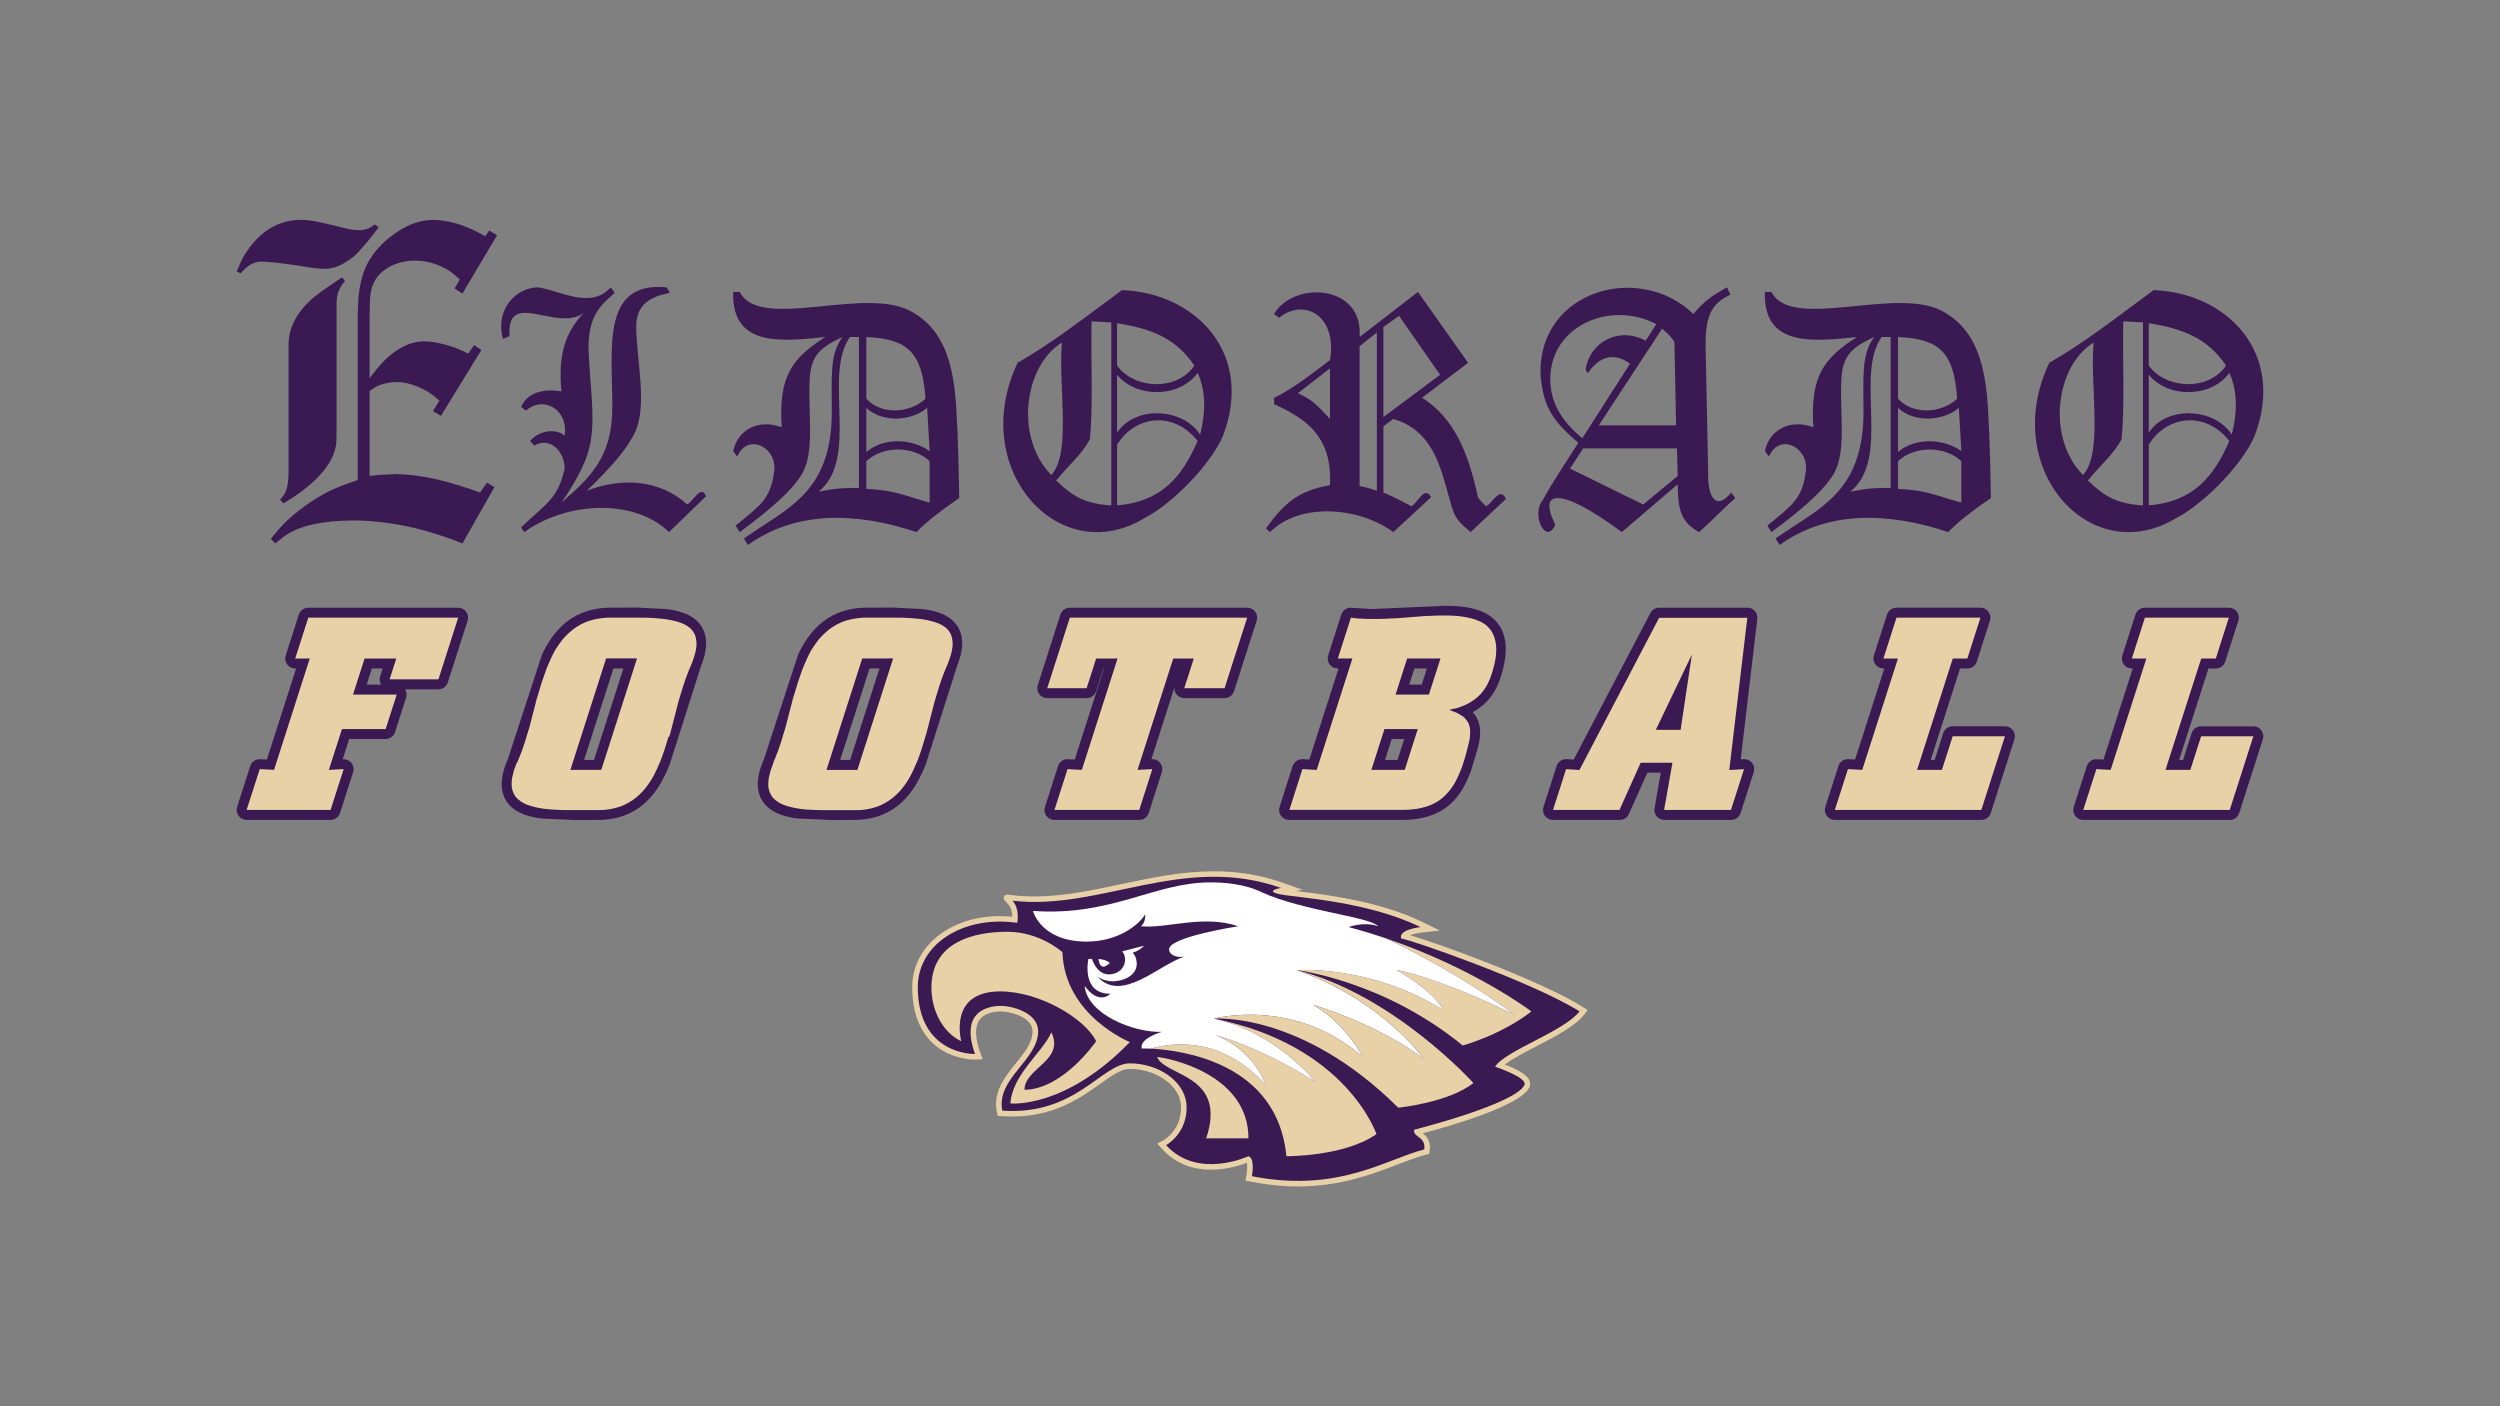 <?xml version="1.0" encoding="utf-8"?>
<!-- Generator: Adobe Illustrator 27.8.1, SVG Export Plug-In . SVG Version: 6.00 Build 0)  -->
<svg version="1.1" id="Layer_1" xmlns="http://www.w3.org/2000/svg" xmlns:xlink="http://www.w3.org/1999/xlink" x="0px" y="0px"
	 viewBox="0 0 1152 648" style="enable-background:new 0 0 1152 648;" xml:space="preserve">
<rect x="0" y="0" width="1152" height="648" fill="#808080" stroke="none"/>
<style type="text/css">
	.st0{fill:#E9D1A7;}
	.st1{fill:#3B1A53;}
	.st2{fill:#FFFFFF;}
</style>
<g>
	<g>
		<path class="st0" d="M598.08,546.72c-7.02,0-14.32-0.75-21.71-2.22l-2.48-0.49l0.47-2.48c0.39-2.06,0.45-4.43,0.2-5.69
			c-2.97,1.14-9.24,3.15-16.46,3.15c-9.27,0-16.89-3.23-22.65-9.61l-2.17-2.4l2.85-1.54c0.32-0.18,8.1-4.61,8.1-15.03
			c0-10.69-12.2-17.87-23.6-17.87c-3.99,0-8.26,3.05-13.67,6.91c-8.89,6.34-21.06,15.04-40.52,15.04h-0.01
			c-1.56,0-3.17-0.06-4.78-0.17l-1.94-0.13l-0.38-1.9c-1.83-9.14,3.81-16.16,8.8-22.34c3.95-4.9,7.67-9.53,7.67-14.66
			c0-7.51-12.4-9.23-14.27-9.23c-2.78,0-7.79,0.51-10.22,3.94c-2.15,3.04-2.03,8.17,0.34,14.85l1.16,3.28l-3.49,0.12l-0.25,0
			c-1.36,0-8.47-0.22-15.29-4.51c-6.13-3.85-13.43-11.99-13.43-28.85c0-18.67,17.38-32.75,40.42-32.75c1.86,0,3.76,0.09,5.66,0.28
			c0.01-1.71-0.3-4.04-1.78-5.67l-1.72-1.91c-0.97-1.08-0.09-2.78,1.35-2.61l2.56,0.3c3.15,0.37,6.46,0.55,9.84,0.55
			c13.23,0,26.12-2.74,39.77-5.63c13.82-2.93,28.12-5.96,42.96-5.96c11.24,0,21.6,1.73,31.67,5.28l9.2,3.25l-3.18,0.55
			c0.29,0.04,0.58,0.07,0.88,0.11c13.29,1.62,38.03,4.62,57.67,14.27l7.8,3.83l-8.64,0.98c-1.79,0.2-3.7,0.67-5.04,1.17
			c14.27,4.17,60.52,21.19,79.45,33l2.42,1.51l-1.77,2.23c-4.17,5.25-13.27,9.99-22.08,14.56c-5.25,2.73-11.03,5.73-14.32,8.29
			c4.29,1.66,9.77,4.25,11.19,7.08c0.64,1.27,0.49,2.35,0.26,3.04l-0.05,0.14c-3.44,8.58-36.68,18.11-49.27,21.45
			c1.62,1.25,3.8,3.33,3.22,7.77l-0.22,1.71l-1.67,0.43c-3.99,1.03-8.42,2.73-13.1,4.52C632.12,541.13,617.53,546.72,598.08,546.72"
			/>
		<path class="st1" d="M654.54,427.2c0,0-10.44,1.16-8.85,5.29c3.54,0.2,60.17,19.83,82.19,33.56
			c-7.47,9.42-34.61,18.25-38.93,25.51c0,0,14.7,4.84,13.57,8.24c-3.54,8.83-50.93,20.8-50.93,20.8c-0.4,3.73,5.5,2.94,4.72,9.03
			c-17.5,4.51-39.92,20.22-79.44,12.36c0,0,1.57-8.24-1.57-9.22c0,0-23.4,10.99-37.95-5.1c0,0,9.44-5.1,9.44-17.27
			c0-12.17-13.18-20.41-26.15-20.41s-24.77,24.14-58.79,21.79c-2.95-14.72,16.52-23.35,16.52-36.5c0-9.22-13.19-11.78-16.82-11.78
			c-3.63,0-19.95,0.59-12.28,22.18c0,0-26.35,0.78-26.35-30.81c0-19.82,20.84-33.17,45.82-29.63c0,0,1.38-6.28-2.16-10.2
			c40.51,4.71,78.65-21.79,123.68-5.89c0,0-8.06,1.37-0.4,2.95C597.51,413.66,630.15,415.23,654.54,427.2"/>
		<path class="st0" d="M442.96,479.8c0,0-6.29-22.96,17.9-22.96c18.48,0,39.33,12.76,44.24,22.96c0,0-15.14,22.18-33.03,22.37
			c0.2-10.21,18.68-13.35,12.39-26.49c-3.93,9.22-17.89,19.23-18.88,32.77c0,0,24.97,2.75,55.06-28.26c0,0-30.08-12.17-31.07-41.41
			c0,0-10.22-9.42-25.37-9.42c-15.14,0-35,4.51-35,25.71C429.19,466.26,434.9,476.07,442.96,479.8"/>
		<path class="st0" d="M533.21,487.06c3.54,9.03,32.45,7.85,22.61,37.48h19.47C575.29,494.71,538.13,487.45,533.21,487.06"/>
		<path class="st0" d="M606.16,498.44c-26.74-16.68-45.82-21.39-45.82-21.39c18.09,7.26,22.81,22.77,22.81,22.77
			c-19.67-21.46-40.91-19.97-52.88-16.6c13.92,0.68,58.37,6.26,62.52,49.57c0,0,26.74,0.2,41.49-10.2c0,0-13.76-41.02-74.92-53.19
			C587.93,475.56,606.16,498.44,606.16,498.44"/>
		<path class="st0" d="M643.52,446.93c19.47,11.48,21.24,18.35,21.24,18.35c-33.43-20.8-67.25-18.25-67.25-18.25
			s39.92,4.71,76.49,34.74c0,0,17.5-4.71,31.66-15.7c0,0-25.78-19.63-66.71-33.56c37.89,18.27,58.84,35.13,58.84,35.13
			C662.99,450.36,643.52,446.93,643.52,446.93"/>
		<g>
			<path class="st2" d="M511.39,443.69c-2.16-1.77-5.21-1.77-5.21-1.77C507.06,448.6,511.39,443.69,511.39,443.69z"/>
			<path class="st2" d="M664.76,465.28c0,0-1.77-6.87-21.24-18.35c0,0,19.47,3.44,54.27,20.7c0,0-20.95-16.86-58.85-35.13
				c-5.55-1.89-11.37-3.68-17.45-5.29c0,0,6.69-2.75,13.57-0.39c-3.74-4.32-34.41-7.06-53.29-15.5c-8.26-4.12-17.9-4.71-23.99-4.71
				c-25.96,0-45.42,15.7-81.8,13.15c0,0,3.54,14.13,24.78,14.13c13.77,0,23.59-7.07,26.94-12.56c0,0,0.4,3.53-1.97,5.49
				c11.8,1.18,28.71-5.49,44.83,0c0,0-31.86,4.91-31.86,10.6c0,2.75,3.93,4.12,7.28,3.34c-11.8,3.53-29.1,21.78-40.31,9.22
				c0,0,2.7,2.21,7.13,2.21c4.42,0,11.01-2.45,11.01-8.05c0-3.73-1.97-5.1-1.97-5.1s3.39-0.93,5.26-3.24l-10.03,2.6
				c0,0,1.37,1.18,1.37,3.93c0,2.75-2.26,6.67-7.72,6.67c-3.24,0-6.09-2.8-7.52-7.11h-1.67c0,0-3.54,16.09,10.13,16.04
				c0,0-5.21,5.59-11.85-3.63c1.13,12.95,22.37,21.59,35.54,21.19c0,0-10.42,2.94-9.24,7.65c0,0,1.54-0.04,4.14,0.08
				c11.97-3.37,33.21-4.87,52.88,16.6c0,0-4.72-15.5-22.81-22.76c0,0,19.07,4.71,45.82,21.39c0,0-18.24-22.89-46.8-29.05
				c0,0,36.84-10.18,68.63,17.66c0,0-7.59-15.28-22.78-23.97c0,0,28.61,8.24,50.95,24.88c0,0-19.22-27.21-58.65-40.94
				C597.51,447.03,631.33,444.47,664.76,465.28z"/>
		</g>
		<path class="st0" d="M597.51,447.03c39.43,13.74,58.65,40.94,58.65,40.94c-22.34-16.63-50.95-24.88-50.95-24.88
			c15.19,8.69,22.78,23.97,22.78,23.97c-31.78-27.84-68.63-17.66-68.63-17.66s40.11-3.53,84.95,41.02c0,0,23.4-2.36,34.61-11.38
			C678.92,499.03,642.34,458.41,597.51,447.03"/>
	</g>
	<g>
		<g>
			<g>
				<path class="st1" d="M234.81,154.88l-3.03,1.27c-3.79-13.14,5.68-23.74,16.29-23.74c10.61,1.7,24.24,10.18,33.33,0l1.89,2.54
					c-7.58,6.36-11.74,11.45-12.12,24.17c0.38,19.5,4.55,37.73-1.14,52.15c-2.27,5.94-6.06,12.72-11.36,20.35
					c13.64-11.87,23.49-21.2,23.49-44.09c0-26.71-5.3-58.09,25-55.12l1.52,2.54c-8.71,1.7-15.53,5.09-15.53,15.69
					c0.38,18.66,6.06,39.01-2.27,51.73c-3.03,5.51-9.85,13.57-20.46,23.74c17.42-6.78,34.85-4.24,46.21,6.36
					c3.03-1.7,6.44-9.33,8.71-3.82l-17.05,16.54c-16.67-16.11-48.11-13.57-66.67,0l-1.52-2.12c11.36-11.02,17.05-13.14,20.08-27.13
					c0-8.06-6.82-14.84-14.02-10.6l-1.89-2.12c3.41-4.24,10.99-6.36,15.91-2.54c1.89-11.87-9.85-18.66-17.8-11.45l-2.27-1.7
					c3.03-6.78,10.23-8.48,18.56-7.21c-1.52-17.38,1.89-27.13,10.23-36.04C256.4,153.18,233.29,132.83,234.81,154.88z"/>
				<path class="st1" d="M428.38,212.54c-7.58-7.21-21.59-7.21-29.17,0v12.72c14.02,0.85,15.53,2.54,29.17,6.36V212.54z
					 M427.24,187.95c-7.58,6.36-20.83,6.78-28.03,0v20.35c7.95-6.78,20.83-6.36,29.17-0.42L427.24,187.95z M399.21,183.71
					c6.82,7.63,20.08,6.78,27.27,0c-1.52-21.2-7.95-27.56-27.27-28.41V183.71z M391.63,155.3c-12.5,17.81,4.55,55.97-14.39,71.23
					c8.71-1.7,11.74-1.7,18.56-1.7V155.3H391.63z M337.84,207.87c2.27-10.18,11.74-14.84,22.35-11.02
					c-1.52-23.74,4.92-31.8,20.08-41.55c-20.46,2.12-43.18,4.66-42.43-20.78h3.03c9.47,18.66,59.47-3.82,80.31,9.75
					c11.36,6.78,17.05,18.66,18.94,37.31c0.76,7.21,1.52,23.32,1.89,47.91c-8.71,5.94-15.15,11.02-19.7,15.69
					c-29.17-9.75-56.44-9.33-77.65,5.94l-1.89-2.97c19.7-13.99,40.53-20.78,40.53-58.51c0-15.26-1.14-26.29,4.92-34.34
					c-9.85,4.66-14.77,8.06-15.15,20.35c-0.76,17.38,3.03,35.19-5.3,45.37c-3.79,5.51-12.5,13.57-26.9,24.17l-1.89-2.97
					c10.61-8.9,16.29-11.87,17.8-25.44c1.14-11.02-12.5-17.38-17.05-6.36L337.84,207.87z"/>
				<path class="st1" d="M551.87,203.21c-10.99-13.99-28.79-11.87-37.12,1.7v27.98C535.2,231.19,544.67,219.75,551.87,203.21z
					 M551.87,171.84c-8.33,11.45-28.03,11.87-37.12,0.85v26.71c8.33-12.72,30.3-11.45,38.26,0.85
					C555.66,190.07,555.66,179.89,551.87,171.84z M484.44,218.9c9.47-10.18,3.03-41.55,4.92-61.05
					C471.94,168.44,467.39,201.51,484.44,218.9z M514.74,168.44c7.95,11.02,27.65,11.87,35.61,0c-8.33-12.3-19.32-16.96-35.61-19.5
					V168.44z M512.09,148.52c-3.03,0-6.06-0.42-9.09-0.42c-0.38,17.81,0.76,38.16-0.76,54.27c-3.79,7.21-10.61,12.72-15.53,19.08
					c7.58,7.21,12.88,10.6,25.38,11.45V148.52z M527.25,238.82c-39.4,23.74-81.44-22.89-58.34-71.65
					c15.53-8.9,28.03-18.66,48.11-33.49c33.71,1.27,60.99,28.83,46.59,66.99C557.93,214.23,539.75,232.47,527.25,238.82z"/>
				<path class="st1" d="M612.86,169.72l-14.77,11.45c7.2,3.39,8.71,5.51,14.77,11.87V169.72z M634.45,153.18l-7.95,6.36v64.45
					c2.65,0.42,5.3,1.27,7.95,2.12V153.18z M644.67,145.55l-7.2,5.09v41.55l26.14-19.5L644.67,145.55z M587.1,144.7
					c8.71-15.26,41.29-13.99,39.4,10.6l26.89-20.78l23.11,32.65l-21.21,16.11c14.77,9.33,21.21,25.01,25.76,45.79
					c0.76,1.27,1.89,2.54,3.79,4.24c3.03-1.7,6.44-9.33,9.09-3.39l-16.29,15.26c-9.09-7.63-7.2-7.63-12.5-25.01
					c-4.17-13.99-10.23-23.32-23.11-27.13l-4.55,3.39v30.53c4.17,1.7,8.33,3.82,12.88,6.36c3.03-1.7,6.06-9.75,9.09-4.24
					l-17.42,16.11c-15.53-11.45-42.8-13.99-56.82,0l-1.89-1.7c8.33-11.45,14.77-17.38,29.55-19.93
					c1.14-22.89-11.74-30.95-25.76-37.31v-2.97c7.58-3.39,18.56-11.87,25.76-17.38c3.41-20.35-11.74-28.83-23.49-19.5L587.1,144.7z"
					/>
				<path class="st1" d="M729.53,206.6l-6.06,9.33l33.71,16.54l15.91-13.14l-0.38-12.72H729.53z M771.57,157.42
					c-3.03-3.82-1.89-2.54-5.68-5.94L736.72,196h35.61L771.57,157.42z M730.66,170.14c1.89-12.3,15.15-19.93,27.65-13.14l4.92-7.63
					c-20.83-11.02-48.87,0.42-48.87,25.44c0,10.18,4.92,19.08,14.77,27.13l21.97-34.34c-7.95-5.94-14.77-2.54-19.32,4.24
					C731.42,171.84,730.66,170.56,730.66,170.14z M709.83,171.84c-0.38-38.58,46.21-50.88,70.46-27.13
					c4.92-5.94,8.71-8.48,15.53-12.3l1.52,3.39c-9.09,4.24-11.74,10.18-11.36,25.44l1.14,55.97c-0.38,12.3,3.79,18.23,10.61,9.75
					l1.89,2.54c-5.68,5.09-10.99,10.6-16.67,15.69c-7.58-4.24-9.85-8.9-9.85-22.05l-25.76,22.05
					c-14.39-10.6-24.24-15.69-29.55-15.69c-7.2,0-2.27,9.75-1.14,12.3c-4.17,9.75-11.36-4.66-5.68-11.45
					c4.55-8.48,10.99-17.81,16.29-26.29C716.65,194.73,710.97,188.8,709.83,171.84z"/>
				<path class="st1" d="M903.78,212.54c-7.58-7.21-21.59-7.21-29.17,0v12.72c14.02,0.85,15.53,2.54,29.17,6.36V212.54z
					 M902.64,187.95c-7.58,6.36-20.83,6.78-28.03,0v20.35c7.95-6.78,20.83-6.36,29.17-0.42L902.64,187.95z M874.61,183.71
					c6.82,7.63,20.08,6.78,27.27,0c-1.52-21.2-7.95-27.56-27.27-28.41V183.71z M867.03,155.3c-12.5,17.81,4.55,55.97-14.39,71.23
					c8.71-1.7,11.74-1.7,18.56-1.7V155.3H867.03z M813.24,207.87c2.27-10.18,11.74-14.84,22.35-11.02
					c-1.52-23.74,4.92-31.8,20.08-41.55c-20.46,2.12-43.18,4.66-42.43-20.78h3.03c9.47,18.66,59.47-3.82,80.31,9.75
					c11.36,6.78,17.05,18.66,18.94,37.31c0.76,7.21,1.52,23.32,1.89,47.91c-8.71,5.94-15.15,11.02-19.7,15.69
					c-29.17-9.75-56.44-9.33-77.65,5.94l-1.89-2.97c19.7-13.99,40.53-20.78,40.53-58.51c0-15.26-1.14-26.29,4.92-34.34
					c-9.85,4.66-14.77,8.06-15.15,20.35c-0.76,17.38,3.03,35.19-5.3,45.37c-3.79,5.51-12.5,13.57-26.9,24.17l-1.89-2.97
					c10.61-8.9,16.29-11.87,17.8-25.44c1.14-11.02-12.5-17.38-17.05-6.36L813.24,207.87z"/>
				<path class="st1" d="M1027.27,203.21c-10.99-13.99-28.79-11.87-37.12,1.7v27.98C1010.6,231.19,1020.07,219.75,1027.27,203.21z
					 M1027.27,171.84c-8.33,11.45-28.03,11.87-37.12,0.85v26.71c8.33-12.72,30.3-11.45,38.26,0.85
					C1031.05,190.07,1031.05,179.89,1027.27,171.84z M959.84,218.9c9.47-10.18,3.03-41.55,4.92-61.05
					C947.34,168.44,942.79,201.51,959.84,218.9z M990.14,168.44c7.95,11.02,27.65,11.87,35.61,0c-8.33-12.3-19.32-16.96-35.61-19.5
					V168.44z M987.49,148.52c-3.03,0-6.06-0.42-9.09-0.42c-0.38,17.81,0.76,38.16-0.76,54.27c-3.79,7.21-10.61,12.72-15.53,19.08
					c7.58,7.21,12.88,10.6,25.38,11.45V148.52z M1002.64,238.82c-39.4,23.74-81.44-22.89-58.34-71.65
					c15.53-8.9,28.03-18.66,48.11-33.49c33.71,1.27,60.99,28.83,46.59,66.99C1033.33,214.23,1015.15,232.47,1002.64,238.82z"/>
				<path class="st1" d="M112.48,124.25c2.47-2.48,5.16-3.72,8.06-3.72l7.32,0.56l9.08,1.21c6.24,1.12,10.56,1.64,12.97,1.58
					c3.27-0.06,6.64-1.24,10.1-3.53c1.85-1.18,3.46-2.48,4.82-3.91l4.45-5.02l3.34-4.19l1.85-2.51l-1.76-1.3l-2.04,1.4
					c-2.35,1.36-5.65,1.61-9.91,0.74l-11.68-2.79c-4.2-0.99-7.82-1.49-10.84-1.49c-10.01,0.25-18.25,5.21-24.74,14.88
					c-1.05,1.49-2.01,3.26-2.87,5.3l-1.58,3.63l1.76,0.84L112.48,124.25z"/>
				<path class="st1" d="M134.35,229.64c13.28-8.74,20.17-17.52,20.66-26.32l0.09-6.7v-57.3c0.06-3.84,1.36-7.13,3.89-9.86
					l-1.39-1.67l-8.71,5.95c-10.81,7.5-16.12,16.09-15.94,25.77v58.32c0,4.53-0.65,7.85-1.95,9.95l-1.95,2.51l1.58,1.67
					L134.35,229.64z"/>
				<path class="st1" d="M221.18,226.94l-3.15-1.12c-8.65-2.98-16.06-4.99-22.24-6.05c-5.25-0.87-9.85-1.3-13.81-1.3l-7.32,0.37
					l-4.36,0.46v-39.16l2.87-1.86c2.96-1.49,6.24-2.23,9.82-2.23c2.35,0,4.96,0.5,7.83,1.49c2.87,0.99,5.54,2.36,8.02,4.09
					l3.61,2.98l-2.97,4.84l3.71,2.14l18.63-30.32l-3.34-2.23l-2.78,3.91l-2.6-1.3c-2.35-1.12-5.04-2.08-8.06-2.88
					c-3.65-0.99-6.89-1.49-9.73-1.49c-7.66,0.19-14.92,4.46-21.77,12.84l-3.24,4.19v-26.98l0.19-9.39
					c0.25-5.83,2.35-10.25,6.3-13.25c3.95-3.01,8.74-4.54,14.36-4.6c3.15,0,6.3,0.53,9.45,1.58c2.84,0.99,5.4,2.32,7.69,4l3.61,3.07
					l-2.41,4.19l3.61,2.33l15.94-26.88l-3.61-2.14l-1.85,2.6l-4.91-2.6c-6.61-3.16-12.94-4.81-19-4.93
					c-5.62,0.06-11.1,1.86-16.45,5.4c-5.34,3.53-9.56,7.72-12.65,12.56c-3.09,4.84-4.91,11.13-5.47,18.88l-0.28,7.44v75.62
					l-5.84,2.05c-3.95,1.43-7.44,3.01-10.47,4.74c-3.65,2.05-7.35,4.56-11.12,7.53c-3.52,2.73-6.46,5.46-8.8,8.19l-3.8,4.56
					l2.04,2.14c2.59-2.17,4.63-3.69,6.12-4.56c6.18-3.85,16.06-5.86,29.65-6.05c10.87,0.06,21.96,1.64,33.27,4.74
					c3.83,1.05,7.63,2.26,11.4,3.63l5.84,2.23l14.73-25.95l-3.43-2.05L221.18,226.94z"/>
			</g>
		</g>
	</g>
	<g>
		<path class="st1" d="M211.14,280.03h-69.08c-1.99,0-3.76,1.29-4.37,3.19l-6.04,18.83c-0.45,1.4-0.2,2.92,0.66,4.11
			c0.86,1.18,2.24,1.88,3.71,1.88h0.42l-13.46,41.96l-3.05-0.17c-2.09-0.11-3.99,1.19-4.63,3.18l-6.04,18.83
			c-0.45,1.4-0.2,2.92,0.66,4.1c0.86,1.18,2.24,1.88,3.71,1.88h38.68c1.99,0,3.76-1.29,4.37-3.19l6.04-18.83
			c0.46-1.44,0.18-3.01-0.74-4.2c-0.92-1.2-2.39-1.86-3.88-1.78l-0.18,0.01l2.98-9.3h16.78c1.99,0,3.76-1.29,4.37-3.19l5.09-15.88
			c0.41-1.29,0.23-2.69-0.48-3.83h15.33c1.99,0,3.76-1.29,4.37-3.19l9.12-28.43c0.45-1.4,0.2-2.92-0.66-4.11
			C213.99,280.73,212.61,280.03,211.14,280.03z M175.63,315.47h-6.67l2.39-7.44h4.97l-1.16,3.61
			C174.74,312.94,174.92,314.34,175.63,315.47z"/>
		<path class="st1" d="M325.08,293.32c-0.04-0.26-0.09-0.51-0.17-0.76l-0.5-1.58c-0.09-0.28-0.2-0.55-0.34-0.81l-0.77-1.43
			c-0.14-0.26-0.3-0.5-0.49-0.73l-1.04-1.26c-0.18-0.22-0.38-0.42-0.59-0.6l-1.25-1.07c-0.17-0.15-0.35-0.28-0.54-0.4l-1.45-0.9
			c-0.15-0.1-0.31-0.18-0.48-0.26l-1.59-0.73c-0.13-0.06-0.27-0.12-0.4-0.16l-1.68-0.59c-0.11-0.04-0.22-0.07-0.33-0.1l-1.76-0.47
			c-0.09-0.02-0.18-0.05-0.28-0.07l-1.8-0.37c-0.08-0.02-0.15-0.03-0.23-0.04l-1.84-0.29c-0.06-0.01-0.11-0.02-0.17-0.02
			l-14.11-0.73l-13.3,0.08c-0.07,0-0.14,0-0.2,0.01l-2.01,0.13c-0.09,0.01-0.19,0.01-0.28,0.03l-2.04,0.25
			c-0.1,0.01-0.2,0.03-0.29,0.05l-2.05,0.4c-0.11,0.02-0.22,0.05-0.33,0.08l-2.07,0.56c-0.12,0.03-0.24,0.07-0.35,0.11l-2.05,0.74
			c-0.12,0.04-0.24,0.09-0.36,0.15l-2.01,0.93c-0.12,0.05-0.23,0.11-0.34,0.18l-1.94,1.12c-0.12,0.07-0.23,0.14-0.34,0.22
			l-1.83,1.28c-0.11,0.08-0.22,0.16-0.33,0.25l-1.7,1.42c-0.1,0.08-0.19,0.17-0.28,0.26l-1.57,1.55c-0.08,0.08-0.16,0.16-0.23,0.24
			l-1.44,1.64c-0.07,0.08-0.13,0.16-0.2,0.24l-1.3,1.7c-0.05,0.07-0.1,0.14-0.15,0.21l-1.19,1.75c-0.05,0.07-0.09,0.14-0.13,0.21
			l-1.07,1.77c-0.04,0.06-0.08,0.13-0.11,0.19l-0.98,1.79c-0.03,0.06-0.06,0.12-0.09,0.18l-0.9,1.82c-0.02,0.04-0.04,0.08-0.06,0.13
			l-15.69,48.06l4.22,1.79l-4.24-1.77c-0.02,0.04-0.04,0.09-0.06,0.14l-0.75,1.84c-0.03,0.07-0.06,0.14-0.08,0.22l-0.64,1.84
			c-0.03,0.09-0.06,0.19-0.09,0.29l-0.52,1.84c-0.03,0.11-0.06,0.21-0.08,0.32l-0.37,1.83c-0.03,0.15-0.05,0.31-0.07,0.47
			l-0.18,1.81c-0.02,0.17-0.02,0.35-0.02,0.52l0.04,1.78c0.01,0.22,0.03,0.45,0.06,0.66l0.29,1.68c0.04,0.26,0.11,0.51,0.2,0.76
			l0.56,1.56c0.1,0.28,0.22,0.55,0.37,0.8l0.85,1.42c0.14,0.24,0.31,0.47,0.5,0.68l1.1,1.24c0.17,0.2,0.36,0.38,0.57,0.54l1.28,1.02
			c0.17,0.14,0.36,0.27,0.55,0.38l1.47,0.86c0.15,0.09,0.31,0.17,0.47,0.24l1.6,0.71c0.13,0.06,0.27,0.11,0.41,0.16l1.67,0.56
			c0.11,0.04,0.22,0.07,0.34,0.1l1.77,0.46c0.08,0.02,0.17,0.04,0.25,0.06l1.82,0.36c0.06,0.01,0.12,0.02,0.18,0.03l1.86,0.28
			c0.06,0.01,0.12,0.02,0.18,0.02l15.81,0.71l11.36-0.07c0.06,0,0.12,0,0.18-0.01l2-0.12c0.1-0.01,0.19-0.01,0.29-0.03l2.01-0.24
			c0.11-0.01,0.22-0.03,0.33-0.05l2.05-0.39c0.11-0.02,0.23-0.05,0.34-0.08l2.06-0.55c0.12-0.03,0.24-0.07,0.35-0.11l2.04-0.73
			c0.13-0.05,0.26-0.1,0.39-0.16l1.99-0.92c0.13-0.06,0.25-0.12,0.37-0.19l1.93-1.11c0.12-0.07,0.24-0.15,0.36-0.23l1.84-1.29
			c0.1-0.07,0.21-0.15,0.31-0.24l1.7-1.44c0.09-0.08,0.19-0.17,0.28-0.25l1.56-1.55c0.08-0.08,0.16-0.16,0.23-0.25l1.43-1.65
			c0.07-0.08,0.13-0.15,0.19-0.23l1.28-1.7c0.06-0.08,0.11-0.15,0.17-0.23l1.18-1.77c0.04-0.06,0.08-0.12,0.11-0.18l1.07-1.8
			c0.03-0.05,0.06-0.11,0.09-0.17l0.98-1.82c0.03-0.05,0.05-0.1,0.08-0.15l0.89-1.82c0.02-0.04,0.04-0.08,0.06-0.12l0.83-1.84
			c0.02-0.04,0.04-0.08,0.05-0.12l0.76-1.84c0.02-0.04,0.03-0.08,0.05-0.13l14.6-45.79c0.03-0.06,0.05-0.13,0.08-0.2l0.67-1.84
			c0.03-0.08,0.06-0.16,0.08-0.24l0.55-1.84c0.03-0.11,0.06-0.23,0.09-0.34l0.4-1.84c0.03-0.14,0.05-0.27,0.07-0.41l0.23-1.82
			c0.02-0.18,0.03-0.36,0.03-0.54l0.01-1.77c0-0.21-0.01-0.42-0.04-0.63L325.08,293.32z M273.72,350.18h-4.57l13.52-42.15h4.57
			L273.72,350.18z"/>
		<path class="st1" d="M443.1,293.32c-0.04-0.26-0.09-0.51-0.17-0.76l-0.5-1.58c-0.09-0.28-0.2-0.55-0.34-0.81l-0.77-1.43
			c-0.14-0.26-0.3-0.5-0.49-0.73l-1.04-1.26c-0.18-0.22-0.38-0.42-0.59-0.6l-1.25-1.07c-0.17-0.15-0.35-0.28-0.54-0.4l-1.45-0.9
			c-0.15-0.1-0.31-0.18-0.48-0.26l-1.59-0.73c-0.13-0.06-0.27-0.12-0.4-0.16l-1.68-0.59c-0.11-0.04-0.22-0.07-0.33-0.1l-1.76-0.47
			c-0.09-0.02-0.19-0.05-0.28-0.07l-1.8-0.37c-0.08-0.02-0.15-0.03-0.23-0.04l-1.84-0.29c-0.06-0.01-0.11-0.02-0.17-0.02
			l-14.11-0.73l-13.3,0.08c-0.07,0-0.14,0-0.2,0.01l-2.01,0.13c-0.09,0.01-0.19,0.01-0.28,0.03l-2.04,0.25
			c-0.1,0.01-0.2,0.03-0.29,0.05l-2.05,0.4c-0.11,0.02-0.22,0.05-0.33,0.08l-2.07,0.56c-0.12,0.03-0.24,0.07-0.35,0.11l-2.05,0.74
			c-0.12,0.04-0.24,0.09-0.36,0.15l-2.01,0.93c-0.12,0.05-0.23,0.11-0.34,0.18l-1.94,1.12c-0.12,0.07-0.23,0.14-0.34,0.22
			l-1.83,1.28c-0.11,0.08-0.22,0.16-0.33,0.25l-1.7,1.42c-0.1,0.08-0.19,0.17-0.28,0.26l-1.57,1.55c-0.08,0.08-0.16,0.16-0.23,0.24
			l-1.44,1.64c-0.07,0.08-0.13,0.16-0.2,0.24l-1.3,1.7c-0.05,0.07-0.1,0.14-0.15,0.21l-1.19,1.75c-0.05,0.07-0.09,0.14-0.13,0.21
			l-1.07,1.77c-0.04,0.06-0.08,0.13-0.11,0.19l-0.98,1.79c-0.03,0.06-0.06,0.12-0.09,0.18l-0.9,1.82c-0.02,0.04-0.04,0.08-0.06,0.13
			l-15.69,48.06l4.22,1.79l-4.24-1.77c-0.02,0.04-0.04,0.09-0.06,0.14l-0.75,1.84c-0.03,0.07-0.06,0.14-0.08,0.22l-0.64,1.84
			c-0.03,0.09-0.06,0.19-0.09,0.29l-0.52,1.84c-0.03,0.11-0.06,0.21-0.08,0.32l-0.37,1.83c-0.03,0.15-0.05,0.29-0.07,0.44
			l-0.18,1.83c-0.02,0.17-0.02,0.35-0.02,0.52l0.04,1.78c0.01,0.22,0.03,0.45,0.06,0.66l0.28,1.65c0.05,0.28,0.12,0.55,0.21,0.81
			l0.55,1.53c0.1,0.28,0.22,0.55,0.37,0.8l0.83,1.4c0.15,0.25,0.33,0.5,0.52,0.72l1.09,1.22c0.17,0.19,0.36,0.37,0.56,0.53l1.3,1.04
			c0.17,0.14,0.36,0.27,0.55,0.38l1.47,0.86c0.15,0.09,0.31,0.17,0.47,0.24l1.6,0.71c0.13,0.06,0.27,0.11,0.41,0.16l1.67,0.56
			c0.11,0.04,0.22,0.07,0.34,0.1l1.77,0.46c0.08,0.02,0.17,0.04,0.25,0.06l1.82,0.36c0.06,0.01,0.12,0.02,0.18,0.03l1.86,0.28
			c0.06,0.01,0.12,0.02,0.18,0.02l15.81,0.71l11.36-0.07c0.06,0,0.12,0,0.17-0.01l2.01-0.12c0.1-0.01,0.19-0.01,0.29-0.03l2.01-0.24
			c0.11-0.01,0.22-0.03,0.33-0.05l2.05-0.39c0.11-0.02,0.23-0.05,0.34-0.08l2.06-0.55c0.12-0.03,0.24-0.07,0.35-0.11l2.04-0.73
			c0.13-0.05,0.26-0.1,0.39-0.16l1.99-0.92c0.12-0.06,0.24-0.12,0.35-0.18l1.94-1.12c0.12-0.07,0.24-0.15,0.36-0.23l1.84-1.29
			c0.1-0.07,0.21-0.15,0.31-0.24l1.7-1.44c0.09-0.08,0.19-0.17,0.28-0.25l1.56-1.55c0.08-0.08,0.16-0.16,0.23-0.25l1.43-1.65
			c0.07-0.08,0.13-0.15,0.19-0.23l1.29-1.71c0.05-0.07,0.1-0.13,0.14-0.2l1.18-1.77c0.04-0.06,0.08-0.13,0.12-0.2l1.07-1.8
			c0.03-0.05,0.06-0.11,0.09-0.17l0.98-1.82c0.03-0.05,0.05-0.1,0.08-0.15l0.89-1.82c0.02-0.04,0.04-0.08,0.06-0.12l0.83-1.84
			c0.02-0.04,0.04-0.08,0.05-0.12l0.76-1.84c0.02-0.04,0.03-0.08,0.05-0.13l14.6-45.79c0.03-0.06,0.05-0.13,0.08-0.2l0.67-1.84
			c0.03-0.08,0.06-0.16,0.08-0.24l0.55-1.84c0.03-0.11,0.06-0.23,0.09-0.34l0.4-1.84c0.03-0.14,0.05-0.27,0.07-0.41l0.23-1.82
			c0.02-0.18,0.03-0.36,0.03-0.54l0.01-1.77c0-0.21-0.01-0.42-0.04-0.63L443.1,293.32z M391.74,350.18h-4.57l13.52-42.15h4.57
			L391.74,350.18z"/>
		<path class="st1" d="M574.7,280.03h-81.71c-1.99,0-3.76,1.29-4.37,3.19l-10.42,32.49c-0.45,1.4-0.2,2.92,0.66,4.11
			c0.86,1.18,2.24,1.88,3.71,1.88h18.16c1.99,0,3.76-1.29,4.37-3.19l3.36-10.47h0.23l-13.46,41.96l-3.05-0.17
			c-2.1-0.11-3.99,1.19-4.63,3.18l-6.04,18.83c-0.45,1.4-0.2,2.92,0.66,4.1c0.86,1.18,2.24,1.88,3.71,1.88h39.08
			c1.99,0,3.76-1.29,4.37-3.19l6.04-18.83c0.46-1.44,0.18-3.01-0.74-4.2c-0.92-1.2-2.39-1.86-3.88-1.78l-0.18,0.01l10.56-32.95
			c-0.05,1.04,0.25,2.07,0.88,2.93c0.86,1.18,2.24,1.88,3.71,1.88h18.55c1.99,0,3.76-1.29,4.37-3.19l10.42-32.49
			c0.45-1.4,0.2-2.92-0.66-4.11C577.54,280.73,576.16,280.03,574.7,280.03z"/>
		<path class="st1" d="M693.77,296.88l-0.21-1.7c-0.02-0.15-0.04-0.29-0.08-0.43l-0.38-1.64c-0.04-0.19-0.1-0.38-0.16-0.56
			l-0.56-1.55c-0.07-0.19-0.15-0.38-0.25-0.57l-0.76-1.45c-0.1-0.19-0.21-0.37-0.33-0.54l-0.95-1.32c-0.13-0.18-0.27-0.35-0.43-0.52
			l-1.14-1.18c-0.15-0.15-0.31-0.3-0.47-0.43l-1.31-1.03c-0.14-0.11-0.3-0.22-0.46-0.32l-1.45-0.88c-0.14-0.09-0.29-0.16-0.44-0.23
			l-1.57-0.74c-0.13-0.06-0.25-0.11-0.38-0.16l-1.67-0.6c-0.11-0.04-0.23-0.08-0.35-0.11l-1.75-0.48c-0.09-0.02-0.18-0.05-0.27-0.07
			l-1.82-0.38c-0.08-0.02-0.16-0.03-0.24-0.04l-1.86-0.29c-0.06-0.01-0.13-0.02-0.19-0.02l-1.9-0.21c-0.06-0.01-0.12-0.01-0.18-0.02
			l-1.91-0.14c-0.05,0-0.1-0.01-0.15-0.01l-4.11-0.12l-33.9,1.51l-9.16-0.58c-2.19-0.27-4.25,1.06-4.93,3.15l-6.04,18.83
			c-0.45,1.4-0.2,2.92,0.66,4.11c0.86,1.18,2.24,1.88,3.71,1.88h0.42l-13.46,41.96l-3.05-0.17c-2.02-0.11-3.99,1.19-4.63,3.18
			l-6.04,18.83c-0.45,1.4-0.2,2.92,0.66,4.11c0.86,1.18,2.24,1.88,3.71,1.88c0,0,0,0,0,0l52.75-0.01c0.05,0,0.11,0,0.16,0l2.02-0.08
			c0.06,0,0.12-0.01,0.18-0.01l2.02-0.17c0.08-0.01,0.17-0.02,0.25-0.03l2.04-0.27c0.1-0.01,0.19-0.03,0.29-0.05l2.03-0.4
			c0.11-0.02,0.21-0.04,0.32-0.07l2.08-0.56c0.11-0.03,0.22-0.06,0.32-0.1l2.07-0.74c0.13-0.05,0.26-0.1,0.39-0.16l2-0.93
			c0.14-0.07,0.28-0.14,0.42-0.22l1.9-1.13c0.14-0.08,0.28-0.17,0.41-0.27l1.8-1.35c0.12-0.09,0.24-0.19,0.35-0.3l1.63-1.52
			c0.11-0.1,0.21-0.2,0.31-0.31l1.44-1.62c0.09-0.11,0.19-0.22,0.27-0.33l1.27-1.72c0.07-0.09,0.13-0.18,0.19-0.28l1.12-1.77
			c0.05-0.08,0.1-0.16,0.14-0.24l0.99-1.81c0.04-0.07,0.08-0.15,0.11-0.22l0.87-1.83c0.03-0.06,0.06-0.13,0.09-0.19l0.78-1.83
			c0.02-0.05,0.04-0.1,0.06-0.15l0.71-1.84c0.02-0.04,0.03-0.08,0.05-0.13l2.88-9.56c0-0.01,0-0.01,0.01-0.02l0.47-1.78
			c0.02-0.07,0.03-0.14,0.05-0.21l0.39-1.84c0.02-0.11,0.04-0.22,0.06-0.34l0.25-1.79c0.02-0.15,0.03-0.3,0.04-0.46l0.08-1.76
			c0.01-0.21,0.01-0.41-0.01-0.62l-0.15-1.7c-0.02-0.27-0.07-0.54-0.14-0.8l-0.42-1.59c-0.08-0.31-0.19-0.6-0.33-0.89l-0.73-1.46
			c-0.15-0.3-0.33-0.57-0.53-0.83l-1.01-1.26c-0.03-0.04-0.07-0.09-0.11-0.13l0.34-0.17c0.13-0.07,0.25-0.14,0.38-0.21l1.88-1.2
			c0.14-0.09,0.27-0.18,0.4-0.28l1.76-1.39c0.13-0.1,0.25-0.21,0.36-0.32l1.57-1.55c0.11-0.11,0.22-0.23,0.33-0.36l1.38-1.69
			c0.09-0.11,0.18-0.23,0.26-0.36l1.18-1.77c0.07-0.11,0.14-0.22,0.2-0.33l0.99-1.83c0.06-0.11,0.11-0.22,0.16-0.33l0.81-1.83
			c0.05-0.1,0.09-0.21,0.13-0.32l0.66-1.85c0.02-0.05,0.06-0.18,0.07-0.23c0.01-0.02,0.04-0.14,0.05-0.16c0,0,0.06-0.17,0.06-0.18
			l0.05-0.17c0.01-0.04,0.05-0.16,0.06-0.2l0.53-1.82c0.02-0.06,0.03-0.12,0.05-0.18l0.47-1.84c0.01-0.05,0.02-0.09,0.03-0.14
			l0.4-1.86c0.02-0.07,0.03-0.14,0.04-0.21l0.3-1.83c0.01-0.08,0.03-0.17,0.03-0.25l0.2-1.81c0.01-0.09,0.02-0.19,0.02-0.28
			l0.08-1.79c0.01-0.11,0.01-0.23,0-0.34l-0.05-1.75C693.8,297.17,693.79,297.03,693.77,296.88z M643.98,350.18h-5.76l3.1-9.65h5.76
			L643.98,350.18z M655.11,315.47h-5.76l2.39-7.44h5.76L655.11,315.47z"/>
		<path class="st1" d="M805.22,280.03h-40.66c-1.71,0-3.27,0.95-4.07,2.46l-35.33,67.52l-3.24-0.19c-2.08-0.13-4,1.18-4.64,3.18
			l-6.04,18.83c-0.45,1.4-0.2,2.92,0.66,4.11c0.86,1.18,2.24,1.88,3.71,1.88h30.79c1.81,0,3.45-1.06,4.19-2.71l8.53-19.06l6.17-0.01
			l-2.88,16.4c-0.23,1.34,0.13,2.71,1.01,3.74c0.87,1.04,2.16,1.64,3.51,1.64h30.79c1.99,0,3.76-1.29,4.37-3.19l6.04-18.83
			c0.46-1.44,0.19-3.01-0.74-4.2c-0.92-1.2-2.4-1.86-3.88-1.78l-1.39,0.07l7.65-64.74c0.15-1.3-0.26-2.61-1.13-3.59
			C807.78,280.59,806.54,280.03,805.22,280.03z M770.48,331.72h-0.2l0.3-0.62L770.48,331.72z"/>
		<path class="st1" d="M923.88,334.67H899.8c-1.99,0-3.76,1.29-4.37,3.19l-3.95,12.32h-1.81l13.52-42.15h3.36
			c1.99,0,3.76-1.29,4.37-3.19l6.04-18.83c0.45-1.4,0.2-2.92-0.66-4.11c-0.86-1.18-2.24-1.88-3.71-1.88h-38.68
			c-1.99,0-3.76,1.29-4.37,3.19l-6.04,18.83c-0.45,1.4-0.2,2.92,0.66,4.11c0.86,1.18,2.24,1.88,3.71,1.88h0.42l-13.46,41.96
			l-3.05-0.17c-2.1-0.11-3.99,1.19-4.63,3.18l-6.04,18.83c-0.45,1.4-0.2,2.92,0.66,4.11c0.86,1.18,2.24,1.88,3.71,1.88h67.5
			c1.99,0,3.76-1.29,4.37-3.19l10.89-33.97c0.45-1.4,0.2-2.92-0.66-4.11C926.73,335.37,925.35,334.67,923.88,334.67z"/>
		<path class="st1" d="M1042.06,336.56c-0.86-1.18-2.24-1.88-3.71-1.88h-24.08c-1.99,0-3.76,1.29-4.37,3.19l-3.95,12.32h-1.81
			l13.52-42.15h3.36c1.99,0,3.76-1.29,4.37-3.19l6.04-18.83c0.45-1.4,0.2-2.92-0.66-4.11c-0.86-1.18-2.24-1.88-3.71-1.88h-38.68
			c-1.99,0-3.76,1.29-4.37,3.19l-6.04,18.83c-0.45,1.4-0.2,2.92,0.66,4.11c0.86,1.18,2.24,1.88,3.71,1.88h0.42l-13.46,41.96
			l-3.05-0.17c-2.1-0.11-3.99,1.19-4.63,3.18l-6.04,18.83c-0.45,1.4-0.2,2.92,0.66,4.11c0.86,1.18,2.24,1.88,3.71,1.88h67.5
			c1.99,0,3.76-1.29,4.37-3.19l10.89-33.97C1043.17,339.27,1042.93,337.74,1042.06,336.56z"/>
	</g>
	<g>
		<polygon class="st0" points="113.64,373.23 114.4,370.88 115.15,368.52 115.91,366.17 116.66,363.82 117.42,361.46 118.17,359.11 
			118.93,356.76 119.68,354.4 120.51,354.45 121.33,354.49 122.16,354.54 122.98,354.59 123.8,354.63 124.63,354.68 125.45,354.72 
			126.28,354.77 128.33,348.36 130.39,341.94 132.45,335.52 134.51,329.11 136.56,322.69 138.62,316.28 140.68,309.86 
			142.74,303.45 141.9,303.45 141.06,303.45 140.22,303.45 139.38,303.45 138.54,303.45 137.7,303.45 136.86,303.45 136.03,303.45 
			136.78,301.09 137.54,298.74 138.29,296.39 139.05,294.03 139.8,291.68 140.55,289.32 141.31,286.97 142.06,284.62 150.7,284.62 
			159.33,284.62 167.97,284.62 176.6,284.62 185.24,284.62 193.87,284.62 202.51,284.62 211.14,284.62 210,288.17 208.86,291.72 
			207.72,295.28 206.58,298.83 205.44,302.39 204.31,305.94 203.17,309.49 202.03,313.05 199.21,313.05 196.4,313.05 193.59,313.05 
			190.78,313.05 187.96,313.05 185.15,313.05 182.34,313.05 179.53,313.05 179.91,311.85 180.3,310.65 180.68,309.45 181.06,308.25 
			181.45,307.05 181.83,305.85 182.22,304.65 182.6,303.45 180.78,303.45 178.95,303.45 177.13,303.45 175.3,303.45 173.48,303.45 
			171.65,303.45 169.82,303.45 168,303.45 167.33,305.52 166.67,307.6 166,309.68 165.33,311.75 164.67,313.83 164,315.91 
			163.34,317.99 162.67,320.06 165.19,320.06 167.7,320.06 170.22,320.06 172.74,320.06 175.25,320.06 177.77,320.06 180.29,320.06 
			182.8,320.06 182.17,322.05 181.53,324.03 180.89,326.02 180.26,328 179.62,329.99 178.98,331.97 178.35,333.95 177.71,335.94 
			175.19,335.94 172.68,335.94 170.16,335.94 167.64,335.94 165.13,335.94 162.61,335.94 160.09,335.94 157.58,335.94 
			156.82,338.29 156.07,340.65 155.31,343 154.56,345.36 153.8,347.71 153.05,350.06 152.29,352.42 151.54,354.77 152.39,354.72 
			153.25,354.68 154.1,354.63 154.95,354.59 155.81,354.54 156.66,354.49 157.51,354.45 158.37,354.4 157.61,356.76 156.86,359.11 
			156.1,361.46 155.35,363.82 154.59,366.17 153.84,368.52 153.08,370.88 152.33,373.23 147.49,373.23 142.66,373.23 137.82,373.23 
			132.99,373.23 128.15,373.23 123.31,373.23 118.48,373.23 		"/>
		<path class="st0" d="M277.07,354.77l2.06-6.42l2.06-6.42l2.06-6.42l2.06-6.42l2.06-6.42l2.06-6.42l2.06-6.42l2.06-6.42h-1.78
			h-1.78h-1.78h-1.78h-1.78h-1.78h-1.78h-1.78l-2.06,6.42l-2.06,6.42l-2.06,6.42l-2.06,6.42l-2.06,6.42l-2.06,6.42l-2.06,6.42
			l-2.06,6.42h1.78h1.78h1.78h1.78h1.78h1.78h1.78H277.07z M238.26,351.45l0.1-0.23l0.1-0.23l0.1-0.23l0.1-0.23l0.1-0.23l0.1-0.23
			l0.1-0.23l0.1-0.23l0.09-0.23l0.09-0.23l0.09-0.23l0.09-0.23l0.09-0.23l0.09-0.23l0.09-0.23l0.09-0.23l0.09-0.23l0.09-0.23
			l0.09-0.23l0.09-0.23l0.09-0.23l0.09-0.23l0.09-0.23l0.09-0.23l0.08-0.23l0.08-0.23l0.08-0.23l0.08-0.23l0.08-0.23l0.08-0.23
			l0.08-0.23l0.08-0.23l0.08-0.23l0.08-0.23l0.08-0.23l0.08-0.23l0.08-0.23l0.08-0.23l0.08-0.23l0.08-0.23l0.07-0.23l0.07-0.23
			l0.07-0.23l0.07-0.23l0.07-0.23l0.07-0.23l0.07-0.23l0.07-0.23l0.07-0.23l0.07-0.23l0.07-0.23l0.07-0.23l0.07-0.23l0.07-0.23
			l0.07-0.23l0.07-0.23l0.07-0.23l0.07-0.23l0.07-0.23l0.07-0.23l0.07-0.23l0.07-0.23l0.07-0.23l0.07-0.23l0.07-0.23l0.07-0.23
			l0.07-0.23l0.07-0.23l0.07-0.23l0.07-0.23l0.07-0.23l0.07-0.23l0.06-0.23l0.06-0.23l0.06-0.23l0.06-0.23l0.06-0.23l0.06-0.23
			l0.06-0.23l0.06-0.23l0.06-0.23l0.06-0.23l0.06-0.23l0.06-0.23l0.06-0.23l0.06-0.23l0.06-0.23l0.06-0.23l0.06-0.23l0.06-0.23
			l0.06-0.23l0.06-0.23l0.06-0.23l0.06-0.23l0.06-0.23l0.06-0.23l0.06-0.23l0.06-0.23l0.06-0.23l0.06-0.23l0.06-0.23l0.06-0.23
			l0.06-0.23l0.06-0.23l0.06-0.23l0.06-0.23l0.06-0.23l0.06-0.23l0.06-0.23l0.06-0.23l0.06-0.23l0.06-0.23l0.06-0.23l0.06-0.23
			l0.06-0.23l0.06-0.23l0.06-0.23l0.06-0.23l0.06-0.23l0.06-0.23l0.06-0.23l0.06-0.23l0.06-0.23l0.06-0.23l0.06-0.23l0.06-0.23
			l0.06-0.23l0.06-0.23l0.07-0.23l0.07-0.23l0.07-0.23l0.07-0.23l0.07-0.23l0.07-0.23l0.07-0.23l0.07-0.23l0.07-0.23l0.07-0.23
			l0.07-0.23l0.07-0.23l0.07-0.23l0.07-0.23l0.07-0.23l0.07-0.23l0.07-0.23l0.07-0.23l0.07-0.23l0.07-0.23l0.07-0.23l0.07-0.23
			l0.07-0.23l0.07-0.23l0.07-0.23l0.07-0.23l0.07-0.23l0.07-0.23l0.07-0.23l0.07-0.23l0.07-0.23l0.07-0.23l0.08-0.23l0.08-0.23
			l0.08-0.23l0.08-0.23l0.08-0.23l0.08-0.23l0.08-0.23l0.08-0.23l0.08-0.23l0.08-0.23l0.08-0.23l0.08-0.23l0.08-0.23l0.08-0.23
			l0.08-0.23l0.08-0.23l0.08-0.23l0.08-0.23l0.08-0.23l0.08-0.23l0.08-0.23l0.08-0.23l0.08-0.23l0.08-0.23l0.09-0.23l0.09-0.23
			l0.09-0.23l0.09-0.23l0.09-0.23l0.09-0.23l0.09-0.23l0.09-0.23l0.1-0.23l0.1-0.23l0.1-0.23l0.1-0.23l0.1-0.23l0.1-0.23l0.1-0.23
			l0.1-0.23l0.1-0.23l0.1-0.23l0.1-0.23l0.1-0.23l0.1-0.23l0.1-0.23l0.1-0.23l0.1-0.23l0.11-0.23l0.11-0.23l0.11-0.23l0.11-0.23
			l0.11-0.23l0.11-0.23l0.11-0.23l0.11-0.23l0.12-0.23l0.12-0.23l0.12-0.23l0.12-0.23l0.12-0.23l0.12-0.23l0.12-0.23l0.12-0.23
			l0.14-0.22l0.14-0.22l0.14-0.22l0.14-0.22l0.14-0.22l0.14-0.22l0.14-0.22l0.14-0.22l0.15-0.22l0.15-0.22l0.15-0.22l0.15-0.22
			l0.15-0.22l0.15-0.22l0.15-0.22l0.15-0.22l0.16-0.21l0.16-0.21l0.16-0.21l0.16-0.21l0.16-0.21l0.16-0.21l0.16-0.21l0.16-0.21
			l0.18-0.2l0.18-0.2l0.18-0.2l0.18-0.2l0.18-0.2l0.18-0.2l0.18-0.2l0.18-0.2l0.2-0.19l0.2-0.19l0.2-0.19l0.2-0.19l0.2-0.19
			l0.2-0.19l0.2-0.19l0.2-0.19l0.21-0.18l0.21-0.18l0.21-0.18l0.21-0.18l0.21-0.18l0.21-0.18l0.21-0.18l0.21-0.18l0.23-0.16
			l0.23-0.16l0.23-0.16l0.23-0.16l0.23-0.16l0.23-0.16l0.23-0.16l0.23-0.16l0.24-0.14l0.24-0.14l0.24-0.14l0.24-0.14l0.24-0.14
			l0.24-0.14l0.24-0.14l0.24-0.14l0.25-0.12l0.25-0.12l0.25-0.12l0.25-0.12l0.25-0.12l0.25-0.12l0.25-0.12l0.25-0.12l0.26-0.09
			l0.26-0.09l0.26-0.09l0.26-0.09l0.26-0.09l0.26-0.09l0.26-0.09l0.26-0.09l0.26-0.07l0.26-0.07l0.26-0.07l0.26-0.07l0.26-0.07
			l0.26-0.07l0.26-0.07l0.26-0.07l0.26-0.05l0.26-0.05l0.26-0.05l0.26-0.05l0.26-0.05l0.26-0.05l0.26-0.05l0.26-0.05l0.25-0.03
			l0.25-0.03l0.25-0.03l0.25-0.03l0.25-0.03l0.25-0.03l0.25-0.03l0.25-0.03l0.25-0.02l0.25-0.02l0.25-0.02l0.25-0.02l0.25-0.02
			l0.25-0.02l0.25-0.02l0.25-0.02l0.17,0l0.17,0l0.17,0l0.17,0l0.17,0l0.17,0l0.17,0l0.17,0l0.25,0l0.25,0l0.25,0l0.25,0l0.25,0
			l0.25,0l0.25,0l0.25,0l0.25,0l0.25,0l0.25,0l0.25,0l0.25,0l0.25,0l0.25,0l0.25,0l0.25,0l0.25,0l0.25,0l0.25,0l0.25,0l0.25,0
			l0.25,0l0.25,0l0.25,0l0.25,0l0.25,0l0.25,0l0.25,0l0.25,0l0.25,0l0.25,0l0.25,0l0.25,0l0.25,0l0.25,0l0.25,0l0.25,0l0.25,0
			l0.25,0l0.25,0h0.25h0.25h0.25l0.25,0h0.25h0.25h0.25l0.25,0l0.25,0l0.25,0l0.25,0l0.25,0l0.25,0l0.25,0l0.25,0l0.25,0l0.25,0
			l0.25,0l0.25,0l0.25,0l0.25,0l0.25,0l0.25,0l0.24,0.01l0.24,0.01l0.24,0.01l0.24,0.01l0.24,0.01l0.24,0.01l0.24,0.01l0.24,0.01
			l0.24,0.01l0.24,0.01l0.24,0.01l0.24,0.01l0.24,0.01l0.24,0.01l0.24,0.01l0.24,0.01l0.24,0.02l0.24,0.02l0.24,0.02l0.24,0.02
			l0.24,0.02l0.24,0.02l0.24,0.02l0.24,0.02l0.24,0.02l0.24,0.02l0.24,0.02l0.24,0.02l0.24,0.02l0.24,0.02l0.24,0.02l0.24,0.02
			l0.24,0.03l0.24,0.03l0.24,0.03l0.24,0.03l0.24,0.03l0.24,0.03l0.24,0.03l0.24,0.03l0.23,0.04l0.23,0.04l0.23,0.04l0.23,0.04
			l0.23,0.04l0.23,0.04l0.23,0.04l0.23,0.04l0.23,0.05l0.23,0.05l0.23,0.05l0.23,0.05l0.23,0.05l0.23,0.05l0.23,0.05l0.23,0.05
			l0.22,0.06l0.22,0.06l0.22,0.06l0.22,0.06l0.22,0.06l0.22,0.06l0.22,0.06l0.22,0.06l0.21,0.07l0.21,0.07l0.21,0.07l0.21,0.07
			l0.21,0.07l0.21,0.07l0.21,0.07l0.21,0.07l0.2,0.09l0.2,0.09l0.2,0.09l0.2,0.09l0.2,0.09l0.2,0.09l0.2,0.09l0.2,0.09l0.18,0.11
			l0.18,0.11l0.18,0.11l0.18,0.11l0.18,0.11l0.18,0.11l0.18,0.11l0.18,0.11l0.16,0.13l0.16,0.13l0.16,0.13l0.16,0.13l0.16,0.13
			l0.16,0.13l0.16,0.13l0.16,0.13l0.13,0.16l0.13,0.16l0.13,0.16l0.13,0.16l0.13,0.16l0.13,0.16l0.13,0.16l0.13,0.16l0.1,0.18
			l0.1,0.18l0.1,0.18l0.1,0.18l0.1,0.18l0.1,0.18l0.1,0.18l0.1,0.18l0.06,0.2l0.06,0.2l0.06,0.2l0.06,0.2l0.06,0.2l0.06,0.2
			l0.06,0.2l0.06,0.2l0.03,0.21l0.03,0.21l0.03,0.21l0.03,0.21l0.03,0.21l0.03,0.21l0.03,0.21l0.03,0.21l0,0.22l0,0.22l0,0.22
			l0,0.22l0,0.22l0,0.22l0,0.22l0,0.22l-0.03,0.23l-0.03,0.23l-0.03,0.23l-0.03,0.23l-0.03,0.23l-0.03,0.23l-0.03,0.23l-0.03,0.23
			l-0.05,0.23l-0.05,0.23l-0.05,0.23l-0.05,0.23l-0.05,0.23l-0.05,0.23l-0.05,0.23l-0.05,0.23l-0.07,0.23l-0.07,0.23l-0.07,0.23
			l-0.07,0.23l-0.07,0.23l-0.07,0.23l-0.07,0.23l-0.07,0.23l-0.08,0.23l-0.08,0.23l-0.08,0.23l-0.08,0.23l-0.08,0.23l-0.08,0.23
			l-0.08,0.23l-0.08,0.23l-0.08,0.2l-0.08,0.2l-0.08,0.2l-0.08,0.2l-0.08,0.2l-0.08,0.2l-0.08,0.2l-0.08,0.2l-0.1,0.23l-0.1,0.23
			l-0.1,0.23l-0.1,0.23l-0.1,0.23l-0.1,0.23l-0.1,0.23l-0.1,0.23l-0.09,0.23l-0.09,0.23l-0.09,0.23l-0.09,0.23l-0.09,0.23
			l-0.09,0.23l-0.09,0.23l-0.09,0.23l-0.09,0.23l-0.09,0.23l-0.09,0.23l-0.09,0.23l-0.09,0.23l-0.09,0.23l-0.09,0.23l-0.09,0.23
			l-0.08,0.23l-0.08,0.23l-0.08,0.23l-0.08,0.23l-0.08,0.23l-0.08,0.23l-0.08,0.23l-0.08,0.23l-0.08,0.23l-0.08,0.23l-0.08,0.23
			l-0.08,0.23l-0.08,0.23l-0.08,0.23l-0.08,0.23l-0.08,0.23l-0.07,0.23l-0.07,0.23l-0.07,0.23l-0.07,0.23l-0.07,0.23l-0.07,0.23
			l-0.07,0.23l-0.07,0.23l-0.07,0.23l-0.07,0.23l-0.07,0.23l-0.07,0.23l-0.07,0.23l-0.07,0.23l-0.07,0.23l-0.07,0.23l-0.07,0.23
			l-0.07,0.23l-0.07,0.23l-0.07,0.23l-0.07,0.23l-0.07,0.23l-0.07,0.23l-0.07,0.23l-0.07,0.23l-0.07,0.23l-0.07,0.23l-0.07,0.23
			l-0.07,0.23l-0.07,0.23l-0.07,0.23l-0.07,0.23l-0.06,0.23l-0.06,0.23l-0.06,0.23l-0.06,0.23l-0.06,0.23l-0.06,0.23l-0.06,0.23
			l-0.06,0.23l-0.06,0.23l-0.06,0.23l-0.06,0.23l-0.06,0.23l-0.06,0.23l-0.06,0.23l-0.06,0.23l-0.06,0.23l-0.06,0.23l-0.06,0.23
			l-0.06,0.23l-0.06,0.23l-0.06,0.23l-0.06,0.23l-0.06,0.23l-0.06,0.23l-0.06,0.23l-0.06,0.23l-0.06,0.23l-0.06,0.23l-0.06,0.23
			l-0.06,0.23l-0.06,0.23l-0.06,0.23l-0.06,0.23l-0.06,0.23l-0.06,0.23l-0.06,0.23l-0.06,0.23l-0.06,0.23l-0.06,0.23l-0.06,0.23
			l-0.06,0.23l-0.06,0.23l-0.06,0.23l-0.06,0.23l-0.06,0.23l-0.06,0.23l-0.06,0.23l-0.06,0.23l-0.06,0.23l-0.06,0.23l-0.06,0.23
			l-0.06,0.23l-0.06,0.23l-0.06,0.23l-0.06,0.23l-0.06,0.23l-0.06,0.23l-0.06,0.23l-0.06,0.23l-0.06,0.23l-0.06,0.23l-0.06,0.23
			l-0.06,0.23l-0.06,0.23l-0.07,0.23l-0.07,0.23l-0.07,0.23l-0.07,0.23l-0.07,0.23l-0.07,0.23l-0.07,0.23L308,339.6l-0.07,0.23
			l-0.07,0.23l-0.07,0.23l-0.07,0.23l-0.07,0.23l-0.07,0.23l-0.07,0.23l-0.07,0.23l-0.07,0.23l-0.07,0.23l-0.07,0.23l-0.07,0.23
			l-0.07,0.23l-0.07,0.23l-0.07,0.23l-0.07,0.23l-0.07,0.23l-0.07,0.23l-0.07,0.23l-0.07,0.23l-0.07,0.23l-0.07,0.23l-0.07,0.23
			l-0.07,0.23l-0.08,0.23l-0.08,0.23l-0.08,0.23l-0.08,0.23l-0.08,0.23l-0.08,0.23l-0.08,0.23l-0.08,0.23l-0.08,0.23l-0.08,0.23
			l-0.08,0.23l-0.08,0.23l-0.08,0.23l-0.08,0.23l-0.08,0.23l-0.08,0.23l-0.09,0.23l-0.09,0.23l-0.09,0.23l-0.09,0.23l-0.09,0.23
			l-0.09,0.23l-0.09,0.23l-0.09,0.23l-0.1,0.23l-0.1,0.23l-0.1,0.23l-0.1,0.23l-0.1,0.23l-0.1,0.23l-0.1,0.23l-0.1,0.23l-0.1,0.23
			l-0.1,0.23l-0.1,0.23l-0.1,0.23l-0.1,0.23l-0.1,0.23l-0.1,0.23l-0.1,0.23l-0.11,0.23l-0.11,0.23l-0.11,0.23l-0.11,0.23l-0.11,0.23
			l-0.11,0.23l-0.11,0.23l-0.11,0.23l-0.12,0.23l-0.12,0.23l-0.12,0.23l-0.12,0.23l-0.12,0.23l-0.12,0.23l-0.12,0.23l-0.12,0.23
			l-0.13,0.22l-0.13,0.22l-0.13,0.22l-0.13,0.22l-0.13,0.22l-0.13,0.22l-0.13,0.22l-0.13,0.22l-0.15,0.22l-0.15,0.22l-0.15,0.22
			l-0.15,0.22l-0.15,0.22l-0.15,0.22l-0.15,0.22l-0.15,0.22l-0.16,0.21l-0.16,0.21l-0.16,0.21l-0.16,0.21l-0.16,0.21l-0.16,0.21
			l-0.16,0.21l-0.16,0.21l-0.18,0.21l-0.18,0.21l-0.18,0.21l-0.18,0.21l-0.18,0.21l-0.18,0.21l-0.18,0.21l-0.18,0.21l-0.2,0.19
			l-0.2,0.19l-0.2,0.19l-0.2,0.19l-0.2,0.19l-0.2,0.19l-0.2,0.19l-0.2,0.19l-0.21,0.18l-0.21,0.18l-0.21,0.18l-0.21,0.18l-0.21,0.18
			l-0.21,0.18l-0.21,0.18l-0.21,0.18l-0.23,0.16l-0.23,0.16l-0.23,0.16l-0.23,0.16l-0.23,0.16l-0.23,0.16l-0.23,0.16l-0.23,0.16
			l-0.24,0.14l-0.24,0.14l-0.24,0.14l-0.24,0.14l-0.24,0.14l-0.24,0.14l-0.24,0.14l-0.24,0.14l-0.25,0.12l-0.25,0.12l-0.25,0.12
			l-0.25,0.12l-0.25,0.12l-0.25,0.12l-0.25,0.12l-0.25,0.12l-0.26,0.09l-0.26,0.09l-0.26,0.09l-0.26,0.09l-0.26,0.09l-0.26,0.09
			l-0.26,0.09l-0.26,0.09l-0.26,0.07l-0.26,0.07l-0.26,0.07l-0.26,0.07l-0.26,0.07l-0.26,0.07l-0.26,0.07l-0.26,0.07l-0.26,0.05
			l-0.26,0.05l-0.26,0.05l-0.26,0.05l-0.26,0.05l-0.26,0.05l-0.26,0.05l-0.26,0.05l-0.25,0.03l-0.25,0.03l-0.25,0.03l-0.25,0.03
			l-0.25,0.03l-0.25,0.03l-0.25,0.03l-0.25,0.03l-0.25,0.01l-0.25,0.01l-0.25,0.01l-0.25,0.01l-0.25,0.01l-0.25,0.01l-0.25,0.01
			l-0.25,0.01l-0.14,0l-0.14,0l-0.14,0l-0.14,0l-0.14,0l-0.14,0l-0.14,0l-0.14,0l-0.25,0l-0.25,0l-0.25,0l-0.25,0l-0.25,0l-0.25,0
			l-0.25,0l-0.25,0l-0.25,0l-0.25,0l-0.25,0l-0.25,0l-0.25,0l-0.25,0l-0.25,0l-0.25,0l-0.25,0l-0.25,0l-0.25,0l-0.25,0l-0.25,0
			l-0.25,0l-0.25,0l-0.25,0l-0.25,0l-0.25,0l-0.25,0l-0.25,0l-0.25,0l-0.25,0l-0.25,0l-0.25,0l-0.25,0l-0.25,0l-0.25,0l-0.25,0
			l-0.25,0l-0.25,0l-0.25,0l-0.25,0l-0.25,0l-0.25,0l-0.25,0l-0.25,0l-0.25,0l-0.25,0h-0.25l-0.25,0l-0.25,0l-0.25,0l-0.25,0
			l-0.25,0l-0.25,0l-0.25,0l-0.25,0l-0.25,0l-0.25,0l-0.25,0l-0.25,0l-0.25,0l-0.25,0l-0.25,0l-0.25,0l-0.25,0l-0.24-0.01
			l-0.24-0.01l-0.24-0.01l-0.24-0.01l-0.24-0.01l-0.24-0.01l-0.24-0.01l-0.24-0.01l-0.24-0.01l-0.24-0.01l-0.24-0.01l-0.24-0.01
			l-0.24-0.01l-0.24-0.01l-0.24-0.01l-0.24-0.01l-0.24-0.01l-0.24-0.01l-0.24-0.01l-0.24-0.01l-0.24-0.01l-0.24-0.01L254.1,373
			l-0.24-0.01l-0.24-0.02l-0.24-0.02l-0.24-0.02l-0.24-0.02l-0.24-0.02l-0.24-0.02l-0.24-0.02l-0.24-0.02l-0.24-0.03l-0.24-0.03
			l-0.24-0.03l-0.24-0.03l-0.24-0.03l-0.24-0.03l-0.24-0.03l-0.24-0.03l-0.23-0.04l-0.23-0.04l-0.23-0.04l-0.23-0.04l-0.23-0.04
			l-0.23-0.04l-0.23-0.04l-0.23-0.04l-0.23-0.05l-0.23-0.05l-0.23-0.05l-0.23-0.05l-0.23-0.05l-0.23-0.05l-0.23-0.05l-0.23-0.05
			l-0.22-0.06l-0.22-0.06l-0.22-0.06l-0.22-0.06l-0.22-0.06l-0.22-0.06l-0.22-0.06l-0.22-0.06l-0.21-0.07l-0.21-0.07l-0.21-0.07
			l-0.21-0.07l-0.21-0.07l-0.21-0.07l-0.21-0.07l-0.21-0.07l-0.2-0.09l-0.2-0.09l-0.2-0.09l-0.2-0.09l-0.2-0.09l-0.2-0.09l-0.2-0.09
			l-0.2-0.09l-0.18-0.11l-0.18-0.11l-0.18-0.11l-0.18-0.11l-0.18-0.11l-0.18-0.11l-0.18-0.11l-0.18-0.11l-0.16-0.13l-0.16-0.13
			l-0.16-0.13l-0.16-0.13l-0.16-0.13l-0.16-0.13l-0.16-0.13l-0.16-0.13l-0.14-0.15l-0.14-0.15l-0.14-0.15l-0.14-0.15l-0.14-0.15
			l-0.14-0.15l-0.14-0.15l-0.14-0.15l-0.1-0.18l-0.1-0.18l-0.1-0.18l-0.1-0.18l-0.1-0.18l-0.1-0.18l-0.1-0.18l-0.1-0.18l-0.07-0.19
			l-0.07-0.19l-0.07-0.19l-0.07-0.19l-0.07-0.19l-0.07-0.19l-0.07-0.19l-0.07-0.19l-0.04-0.21l-0.04-0.21l-0.04-0.21l-0.04-0.21
			l-0.04-0.21l-0.04-0.21l-0.04-0.21l-0.04-0.21l0-0.22l0-0.22l0-0.22l0-0.22l0-0.22l0-0.22l0-0.22l0-0.22l0.02-0.23l0.02-0.23
			l0.02-0.23l0.02-0.23l0.02-0.23l0.02-0.23l0.02-0.23l0.02-0.23l0.05-0.23l0.05-0.23l0.05-0.23l0.05-0.23l0.05-0.23l0.05-0.23
			l0.05-0.23l0.05-0.23l0.06-0.23l0.06-0.23l0.06-0.23l0.06-0.23l0.06-0.23l0.06-0.23l0.06-0.23l0.06-0.23l0.08-0.23l0.08-0.23
			l0.08-0.23l0.08-0.23l0.08-0.23l0.08-0.23l0.08-0.23l0.08-0.23l0.09-0.23l0.09-0.23l0.09-0.23l0.09-0.23l0.09-0.23l0.09-0.23
			l0.09-0.23l0.09-0.23L238.26,351.45z"/>
		<path class="st0" d="M395.09,354.77l2.06-6.42l2.06-6.42l2.06-6.42l2.06-6.42l2.06-6.42l2.06-6.42l2.06-6.42l2.06-6.42h-1.78H408
			h-1.78h-1.78h-1.78h-1.78h-1.78h-1.78l-2.06,6.42l-2.06,6.42l-2.06,6.42l-2.06,6.42l-2.06,6.42l-2.06,6.42l-2.06,6.42l-2.06,6.42
			h1.78h1.78h1.78h1.78h1.78h1.78h1.78H395.09z M356.29,351.45l0.1-0.23l0.1-0.23l0.1-0.23l0.1-0.23l0.1-0.23l0.1-0.23l0.1-0.23
			l0.1-0.23l0.09-0.23l0.09-0.23l0.09-0.23l0.09-0.23l0.09-0.23l0.09-0.23l0.09-0.23l0.09-0.23l0.09-0.23l0.09-0.23l0.09-0.23
			l0.09-0.23l0.09-0.23l0.09-0.23l0.09-0.23l0.09-0.23l0.08-0.23l0.08-0.23l0.08-0.23l0.08-0.23l0.08-0.23l0.08-0.23l0.08-0.23
			l0.08-0.23l0.08-0.23l0.08-0.23l0.08-0.23l0.08-0.23l0.08-0.23l0.08-0.23l0.08-0.23l0.08-0.23l0.07-0.23l0.07-0.23l0.07-0.23
			l0.07-0.23l0.07-0.23l0.07-0.23l0.07-0.23l0.07-0.23l0.07-0.23l0.07-0.23l0.07-0.23l0.07-0.23l0.07-0.23l0.07-0.23l0.07-0.23
			l0.07-0.23l0.07-0.23l0.07-0.23l0.07-0.23l0.07-0.23l0.07-0.23l0.07-0.23l0.07-0.23l0.07-0.23l0.07-0.23l0.07-0.23l0.07-0.23
			l0.07-0.23l0.07-0.23l0.07-0.23l0.07-0.23l0.07-0.23l0.06-0.23l0.06-0.23l0.06-0.23l0.06-0.23l0.06-0.23l0.06-0.23l0.06-0.23
			l0.06-0.23l0.06-0.23l0.06-0.23l0.06-0.23l0.06-0.23l0.06-0.23l0.06-0.23l0.06-0.23l0.06-0.23l0.06-0.23l0.06-0.23l0.06-0.23
			l0.06-0.23l0.06-0.23l0.06-0.23l0.06-0.23l0.06-0.23l0.06-0.23l0.06-0.23l0.06-0.23l0.06-0.23l0.06-0.23l0.06-0.23l0.06-0.23
			l0.06-0.23l0.06-0.23l0.06-0.23l0.06-0.23l0.06-0.23l0.06-0.23l0.06-0.23l0.06-0.23l0.06-0.23l0.06-0.23l0.06-0.23l0.06-0.23
			l0.06-0.23l0.06-0.23l0.06-0.23l0.06-0.23l0.06-0.23l0.06-0.23l0.06-0.23l0.06-0.23l0.06-0.23l0.06-0.23l0.06-0.23l0.06-0.23
			l0.06-0.23l0.07-0.23l0.07-0.23l0.07-0.23l0.07-0.23l0.07-0.23l0.07-0.23l0.07-0.23l0.07-0.23l0.07-0.23l0.07-0.23l0.07-0.23
			l0.07-0.23l0.07-0.23l0.07-0.23l0.07-0.23l0.07-0.23l0.07-0.23l0.07-0.23l0.07-0.23l0.07-0.23l0.07-0.23l0.07-0.23l0.07-0.23
			l0.07-0.23l0.07-0.23l0.07-0.23l0.07-0.23l0.07-0.23l0.07-0.23l0.07-0.23l0.07-0.23l0.07-0.23l0.08-0.23l0.08-0.23l0.08-0.23
			l0.08-0.23l0.08-0.23l0.08-0.23l0.08-0.23l0.08-0.23l0.08-0.23l0.08-0.23l0.08-0.23l0.08-0.23l0.08-0.23l0.08-0.23l0.08-0.23
			l0.08-0.23l0.08-0.23l0.08-0.23l0.08-0.23l0.08-0.23l0.08-0.23l0.08-0.23l0.08-0.23l0.08-0.23l0.09-0.23l0.09-0.23l0.09-0.23
			l0.09-0.23l0.09-0.23l0.09-0.23l0.09-0.23l0.09-0.23l0.1-0.23l0.1-0.23l0.1-0.23l0.1-0.23l0.1-0.23l0.1-0.23l0.1-0.23l0.1-0.23
			l0.1-0.23l0.1-0.23l0.1-0.23l0.1-0.23l0.1-0.23l0.1-0.23l0.1-0.23l0.1-0.23l0.11-0.23l0.11-0.23l0.11-0.23l0.11-0.23l0.11-0.23
			l0.11-0.23l0.11-0.23l0.11-0.23l0.12-0.23l0.12-0.23l0.12-0.23l0.12-0.23l0.12-0.23l0.12-0.23l0.12-0.23l0.12-0.23l0.14-0.22
			l0.14-0.22l0.14-0.22l0.14-0.22l0.14-0.22l0.14-0.22l0.14-0.22l0.14-0.22l0.15-0.22l0.15-0.22l0.15-0.22l0.15-0.22l0.15-0.22
			l0.15-0.22l0.15-0.22l0.15-0.22l0.16-0.21l0.16-0.21l0.16-0.21l0.16-0.21l0.16-0.21l0.16-0.21l0.16-0.21l0.16-0.21l0.18-0.2
			l0.18-0.2l0.18-0.2l0.18-0.2l0.18-0.2l0.18-0.2l0.18-0.2l0.18-0.2l0.2-0.19l0.2-0.19l0.2-0.19l0.2-0.19l0.2-0.19l0.2-0.19
			l0.2-0.19l0.2-0.19l0.21-0.18l0.21-0.18l0.21-0.18l0.21-0.18l0.21-0.18l0.21-0.18l0.21-0.18l0.21-0.18l0.23-0.16l0.23-0.16
			l0.23-0.16l0.23-0.16l0.23-0.16l0.23-0.16l0.23-0.16l0.23-0.16l0.24-0.14l0.24-0.14l0.24-0.14l0.24-0.14l0.24-0.14l0.24-0.14
			l0.24-0.14l0.24-0.14l0.25-0.12l0.25-0.12l0.25-0.12l0.25-0.12l0.25-0.12l0.25-0.12l0.25-0.12l0.25-0.12l0.26-0.09l0.26-0.09
			l0.26-0.09l0.26-0.09l0.26-0.09l0.26-0.09l0.26-0.09l0.26-0.09l0.26-0.07l0.26-0.07l0.26-0.07l0.26-0.07l0.26-0.07l0.26-0.07
			l0.26-0.07l0.26-0.07l0.26-0.05l0.26-0.05l0.26-0.05l0.26-0.05l0.26-0.05l0.26-0.05l0.26-0.05l0.26-0.05l0.25-0.03l0.25-0.03
			l0.25-0.03l0.25-0.03l0.25-0.03l0.25-0.03l0.25-0.03l0.25-0.03l0.25-0.02l0.25-0.02l0.25-0.02l0.25-0.02l0.25-0.02l0.25-0.02
			l0.25-0.02l0.25-0.02l0.17,0l0.17,0l0.17,0l0.17,0l0.17,0l0.17,0l0.17,0l0.17,0l0.25,0l0.25,0l0.25,0l0.25,0l0.25,0l0.25,0l0.25,0
			l0.25,0l0.25,0l0.25,0l0.25,0l0.25,0l0.25,0l0.25,0l0.25,0l0.25,0l0.25,0l0.25,0l0.25,0l0.25,0l0.25,0l0.25,0l0.25,0l0.25,0
			l0.25,0l0.25,0l0.25,0l0.25,0l0.25,0l0.25,0l0.25,0l0.25,0l0.25,0l0.25,0l0.25,0l0.25,0l0.25,0l0.25,0l0.25,0l0.25,0l0.25,0h0.25
			h0.25h0.25l0.25,0h0.25h0.25h0.25l0.25,0l0.25,0l0.25,0l0.25,0l0.25,0l0.25,0l0.25,0l0.25,0l0.25,0l0.25,0l0.25,0l0.25,0l0.25,0
			l0.25,0l0.25,0l0.25,0l0.24,0.01l0.24,0.01l0.24,0.01l0.24,0.01l0.24,0.01l0.24,0.01l0.24,0.01l0.24,0.01l0.24,0.01l0.24,0.01
			l0.24,0.01l0.24,0.01l0.24,0.01l0.24,0.01l0.24,0.01l0.24,0.01l0.24,0.02l0.24,0.02l0.24,0.02l0.24,0.02l0.24,0.02l0.24,0.02
			l0.24,0.02l0.24,0.02l0.24,0.02l0.24,0.02l0.24,0.02l0.24,0.02l0.24,0.02l0.24,0.02l0.24,0.02l0.24,0.02l0.24,0.03l0.24,0.03
			l0.24,0.03l0.24,0.03l0.24,0.03l0.24,0.03l0.24,0.03l0.24,0.03l0.23,0.04l0.23,0.04l0.23,0.04l0.23,0.04l0.23,0.04l0.23,0.04
			l0.23,0.04l0.23,0.04l0.23,0.05l0.23,0.05l0.23,0.05l0.23,0.05l0.23,0.05l0.23,0.05l0.23,0.05l0.23,0.05l0.22,0.06l0.22,0.06
			l0.22,0.06l0.22,0.06l0.22,0.06l0.22,0.06l0.22,0.06l0.22,0.06l0.21,0.07l0.21,0.07l0.21,0.07l0.21,0.07l0.21,0.07l0.21,0.07
			l0.21,0.07l0.21,0.07l0.2,0.09l0.2,0.09l0.2,0.09l0.2,0.09l0.2,0.09l0.2,0.09l0.2,0.09l0.2,0.09l0.18,0.11l0.18,0.11l0.18,0.11
			l0.18,0.11l0.18,0.11l0.18,0.11l0.18,0.11l0.18,0.11l0.16,0.13l0.16,0.13l0.16,0.13l0.16,0.13l0.16,0.13l0.16,0.13l0.16,0.13
			l0.16,0.13l0.13,0.16l0.13,0.16l0.13,0.16l0.13,0.16l0.13,0.16l0.13,0.16l0.13,0.16l0.13,0.16l0.1,0.18l0.1,0.18l0.1,0.18
			l0.1,0.18l0.1,0.18l0.1,0.18l0.1,0.18l0.1,0.18l0.06,0.2l0.06,0.2l0.06,0.2l0.06,0.2l0.06,0.2l0.06,0.2l0.06,0.2l0.06,0.2
			l0.03,0.21l0.03,0.21l0.03,0.21l0.03,0.21l0.03,0.21l0.03,0.21l0.03,0.21l0.03,0.21l0,0.22l0,0.22l0,0.22l0,0.22l0,0.22l0,0.22
			l0,0.22l0,0.22l-0.03,0.23l-0.03,0.23l-0.03,0.23l-0.03,0.23l-0.03,0.23l-0.03,0.23l-0.03,0.23l-0.03,0.23l-0.05,0.23l-0.05,0.23
			l-0.05,0.23l-0.05,0.23l-0.05,0.23l-0.05,0.23l-0.05,0.23l-0.05,0.23l-0.07,0.23l-0.07,0.23l-0.07,0.23l-0.07,0.23l-0.07,0.23
			l-0.07,0.23l-0.07,0.23l-0.07,0.23l-0.08,0.23l-0.08,0.23l-0.08,0.23l-0.08,0.23l-0.08,0.23l-0.08,0.23l-0.08,0.23l-0.08,0.23
			l-0.08,0.2l-0.08,0.2l-0.08,0.2l-0.08,0.2l-0.08,0.2l-0.08,0.2l-0.08,0.2l-0.08,0.2l-0.1,0.23l-0.1,0.23l-0.1,0.23l-0.1,0.23
			l-0.1,0.23l-0.1,0.23l-0.1,0.23l-0.1,0.23l-0.09,0.23l-0.09,0.23l-0.09,0.23l-0.09,0.23l-0.09,0.23l-0.09,0.23l-0.09,0.23
			l-0.09,0.23l-0.09,0.23l-0.09,0.23l-0.09,0.23l-0.09,0.23l-0.09,0.23l-0.09,0.23l-0.09,0.23l-0.09,0.23l-0.08,0.23l-0.08,0.23
			l-0.08,0.23l-0.08,0.23l-0.08,0.23l-0.08,0.23l-0.08,0.23l-0.08,0.23l-0.08,0.23l-0.08,0.23l-0.08,0.23l-0.08,0.23l-0.08,0.23
			l-0.08,0.23l-0.08,0.23l-0.08,0.23l-0.07,0.23l-0.07,0.23l-0.07,0.23l-0.07,0.23l-0.07,0.23l-0.07,0.23l-0.07,0.23l-0.07,0.23
			l-0.07,0.23l-0.07,0.23l-0.07,0.23l-0.07,0.23l-0.07,0.23l-0.07,0.23l-0.07,0.23l-0.07,0.23l-0.07,0.23l-0.07,0.23l-0.07,0.23
			l-0.07,0.23l-0.07,0.23l-0.07,0.23l-0.07,0.23l-0.07,0.23l-0.07,0.23l-0.07,0.23l-0.07,0.23l-0.07,0.23l-0.07,0.23l-0.07,0.23
			l-0.07,0.23l-0.07,0.23l-0.06,0.23l-0.06,0.23l-0.06,0.23l-0.06,0.23l-0.06,0.23l-0.06,0.23l-0.06,0.23l-0.06,0.23l-0.06,0.23
			l-0.06,0.23l-0.06,0.23l-0.06,0.23l-0.06,0.23l-0.06,0.23l-0.06,0.23l-0.06,0.23l-0.06,0.23l-0.06,0.23l-0.06,0.23l-0.06,0.23
			l-0.06,0.23l-0.06,0.23l-0.06,0.23l-0.06,0.23l-0.06,0.23l-0.06,0.23l-0.06,0.23l-0.06,0.23l-0.06,0.23l-0.06,0.23l-0.06,0.23
			l-0.06,0.23l-0.06,0.23l-0.06,0.23l-0.06,0.23l-0.06,0.23l-0.06,0.23l-0.06,0.23l-0.06,0.23l-0.06,0.23l-0.06,0.23l-0.06,0.23
			l-0.06,0.23l-0.06,0.23l-0.06,0.23l-0.06,0.23l-0.06,0.23l-0.06,0.23l-0.06,0.23l-0.06,0.23l-0.06,0.23l-0.06,0.23l-0.06,0.23
			l-0.06,0.23l-0.06,0.23l-0.06,0.23l-0.06,0.23l-0.06,0.23l-0.06,0.23l-0.06,0.23l-0.06,0.23l-0.06,0.23l-0.06,0.23l-0.06,0.23
			l-0.07,0.23l-0.07,0.23l-0.07,0.23l-0.07,0.23l-0.07,0.23l-0.07,0.23l-0.07,0.23l-0.07,0.23l-0.07,0.23l-0.07,0.23l-0.07,0.23
			l-0.07,0.23l-0.07,0.23l-0.07,0.23l-0.07,0.23l-0.07,0.23l-0.07,0.23l-0.07,0.23l-0.07,0.23l-0.07,0.23l-0.07,0.23l-0.07,0.23
			l-0.07,0.23l-0.07,0.23l-0.07,0.23l-0.07,0.23l-0.07,0.23l-0.07,0.23l-0.07,0.23l-0.07,0.23l-0.07,0.23l-0.07,0.23l-0.08,0.23
			l-0.08,0.23l-0.08,0.23l-0.08,0.23l-0.08,0.23l-0.08,0.23l-0.08,0.23l-0.08,0.23l-0.08,0.23l-0.08,0.23l-0.08,0.23l-0.08,0.23
			l-0.08,0.23l-0.08,0.23l-0.08,0.23l-0.08,0.23l-0.09,0.23l-0.09,0.23l-0.09,0.23l-0.09,0.23l-0.09,0.23l-0.09,0.23l-0.09,0.23
			l-0.09,0.23l-0.1,0.23l-0.1,0.23l-0.1,0.23l-0.1,0.23l-0.1,0.23l-0.1,0.23l-0.1,0.23l-0.1,0.23l-0.1,0.23l-0.1,0.23l-0.1,0.23
			l-0.1,0.23l-0.1,0.23l-0.1,0.23l-0.1,0.23l-0.1,0.23l-0.11,0.23l-0.11,0.23l-0.11,0.23l-0.11,0.23l-0.11,0.23l-0.11,0.23
			l-0.11,0.23l-0.11,0.23l-0.12,0.23l-0.12,0.23l-0.12,0.23l-0.12,0.23l-0.12,0.23l-0.12,0.23l-0.12,0.23l-0.12,0.23l-0.13,0.22
			l-0.13,0.22l-0.13,0.22l-0.13,0.22l-0.13,0.22l-0.13,0.22l-0.13,0.22l-0.13,0.22l-0.15,0.22l-0.15,0.22l-0.15,0.22l-0.15,0.22
			l-0.15,0.22l-0.15,0.22l-0.15,0.22l-0.15,0.22l-0.16,0.21l-0.16,0.21l-0.16,0.21l-0.16,0.21l-0.16,0.21l-0.16,0.21l-0.16,0.21
			l-0.16,0.21l-0.18,0.21l-0.18,0.21l-0.18,0.21l-0.18,0.21l-0.18,0.21l-0.18,0.21l-0.18,0.21l-0.18,0.21l-0.2,0.19l-0.2,0.19
			l-0.2,0.19l-0.2,0.19l-0.2,0.19l-0.2,0.19l-0.2,0.19l-0.2,0.19l-0.21,0.18l-0.21,0.18l-0.21,0.18l-0.21,0.18l-0.21,0.18
			l-0.21,0.18l-0.21,0.18l-0.21,0.18l-0.23,0.16l-0.23,0.16l-0.23,0.16l-0.23,0.16l-0.23,0.16l-0.23,0.16l-0.23,0.16l-0.23,0.16
			l-0.24,0.14l-0.24,0.14l-0.24,0.14l-0.24,0.14l-0.24,0.14l-0.24,0.14l-0.24,0.14l-0.24,0.14l-0.25,0.12l-0.25,0.12l-0.25,0.12
			l-0.25,0.12l-0.25,0.12l-0.25,0.12l-0.25,0.12l-0.25,0.12l-0.26,0.09l-0.26,0.09l-0.26,0.09l-0.26,0.09l-0.26,0.09l-0.26,0.09
			l-0.26,0.09l-0.26,0.09l-0.26,0.07l-0.26,0.07l-0.26,0.07l-0.26,0.07l-0.26,0.07l-0.26,0.07l-0.26,0.07l-0.26,0.07l-0.26,0.05
			l-0.26,0.05l-0.26,0.05l-0.26,0.05l-0.26,0.05l-0.26,0.05l-0.26,0.05l-0.26,0.05l-0.25,0.03l-0.25,0.03l-0.25,0.03l-0.25,0.03
			l-0.25,0.03l-0.25,0.03l-0.25,0.03l-0.25,0.03l-0.25,0.01l-0.25,0.01l-0.25,0.01l-0.25,0.01l-0.25,0.01l-0.25,0.01l-0.25,0.01
			l-0.25,0.01l-0.14,0l-0.14,0l-0.14,0l-0.14,0l-0.14,0l-0.14,0l-0.14,0l-0.14,0l-0.25,0l-0.25,0l-0.25,0l-0.25,0l-0.25,0l-0.25,0
			l-0.25,0l-0.25,0l-0.25,0l-0.25,0l-0.25,0l-0.25,0l-0.25,0l-0.25,0l-0.25,0l-0.25,0l-0.25,0l-0.25,0l-0.25,0l-0.25,0l-0.25,0
			l-0.25,0l-0.25,0l-0.25,0l-0.25,0l-0.25,0l-0.25,0l-0.25,0l-0.25,0l-0.25,0l-0.25,0l-0.25,0l-0.25,0l-0.25,0l-0.25,0l-0.25,0
			l-0.25,0l-0.25,0l-0.25,0l-0.25,0l-0.25,0l-0.25,0l-0.25,0l-0.25,0l-0.25,0l-0.25,0h-0.25l-0.25,0l-0.25,0l-0.25,0l-0.25,0
			l-0.25,0l-0.25,0l-0.25,0l-0.25,0l-0.25,0l-0.25,0l-0.25,0l-0.25,0l-0.25,0l-0.25,0l-0.25,0l-0.25,0l-0.25,0l-0.24-0.01
			l-0.24-0.01l-0.24-0.01l-0.24-0.01l-0.24-0.01l-0.24-0.01l-0.24-0.01l-0.24-0.01l-0.24-0.01l-0.24-0.01l-0.24-0.01l-0.24-0.01
			l-0.24-0.01l-0.24-0.01l-0.24-0.01l-0.24-0.01l-0.24-0.01l-0.24-0.01l-0.24-0.01l-0.24-0.01l-0.24-0.01l-0.24-0.01l-0.24-0.01
			l-0.24-0.01l-0.24-0.02l-0.24-0.02l-0.24-0.02l-0.24-0.02l-0.24-0.02l-0.24-0.02l-0.24-0.02l-0.24-0.02l-0.24-0.03l-0.24-0.03
			l-0.24-0.03l-0.24-0.03l-0.24-0.03l-0.24-0.03l-0.24-0.03l-0.24-0.03l-0.23-0.04l-0.23-0.04l-0.23-0.04l-0.23-0.04l-0.23-0.04
			l-0.23-0.04l-0.23-0.04l-0.23-0.04l-0.23-0.05l-0.23-0.05l-0.23-0.05l-0.23-0.05l-0.23-0.05l-0.23-0.05l-0.23-0.05l-0.23-0.05
			l-0.22-0.06l-0.22-0.06l-0.22-0.06l-0.22-0.06l-0.22-0.06l-0.22-0.06l-0.22-0.06l-0.22-0.06l-0.21-0.07l-0.21-0.07l-0.21-0.07
			l-0.21-0.07l-0.21-0.07l-0.21-0.07l-0.21-0.07l-0.21-0.07l-0.2-0.09l-0.2-0.09l-0.2-0.09l-0.2-0.09l-0.2-0.09l-0.2-0.09l-0.2-0.09
			l-0.2-0.09l-0.18-0.11l-0.18-0.11l-0.18-0.11l-0.18-0.11l-0.18-0.11l-0.18-0.11l-0.18-0.11l-0.18-0.11l-0.16-0.13l-0.16-0.13
			l-0.16-0.13l-0.16-0.13l-0.16-0.13l-0.16-0.13l-0.16-0.13l-0.16-0.13l-0.14-0.15l-0.14-0.15l-0.14-0.15l-0.14-0.15l-0.14-0.15
			l-0.14-0.15l-0.14-0.15l-0.14-0.15l-0.1-0.18l-0.1-0.18l-0.1-0.18l-0.1-0.18l-0.1-0.18l-0.1-0.18l-0.1-0.18l-0.1-0.18l-0.07-0.19
			l-0.07-0.19l-0.07-0.19l-0.07-0.19l-0.07-0.19l-0.07-0.19l-0.07-0.19l-0.07-0.19l-0.04-0.21l-0.04-0.21l-0.04-0.21l-0.04-0.21
			l-0.04-0.21l-0.04-0.21l-0.04-0.21l-0.04-0.21l0-0.22l0-0.22l0-0.22l0-0.22l0-0.22l0-0.22l0-0.22l0-0.22l0.02-0.23l0.02-0.23
			l0.02-0.23l0.02-0.23l0.02-0.23l0.02-0.23l0.02-0.23l0.02-0.23l0.05-0.23l0.05-0.23l0.05-0.23l0.05-0.23l0.05-0.23l0.05-0.23
			l0.05-0.23l0.05-0.23l0.06-0.23l0.06-0.23l0.06-0.23l0.06-0.23l0.06-0.23l0.06-0.23l0.06-0.23l0.06-0.23l0.08-0.23l0.08-0.23
			l0.08-0.23l0.08-0.23l0.08-0.23l0.08-0.23l0.08-0.23l0.08-0.23l0.09-0.23l0.09-0.23l0.09-0.23l0.09-0.23l0.09-0.23l0.09-0.23
			l0.09-0.23l0.09-0.23L356.29,351.45z"/>
		<polygon class="st0" points="485.88,373.23 486.64,370.88 487.39,368.52 488.15,366.17 488.9,363.82 489.66,361.46 490.41,359.11 
			491.17,356.76 491.92,354.4 492.74,354.45 493.57,354.49 494.39,354.54 495.22,354.59 496.04,354.63 496.86,354.68 497.69,354.72 
			498.51,354.77 500.57,348.36 502.63,341.94 504.69,335.52 506.74,329.11 508.8,322.69 510.86,316.28 512.92,309.86 514.97,303.45 
			513.74,303.45 512.51,303.45 511.27,303.45 510.04,303.45 508.81,303.45 507.57,303.45 506.34,303.45 505.1,303.45 504.56,305.15 
			504.01,306.86 503.46,308.57 502.91,310.28 502.37,311.99 501.82,313.69 501.27,315.4 500.72,317.11 498.45,317.11 496.18,317.11 
			493.91,317.11 491.64,317.11 489.37,317.11 487.1,317.11 484.84,317.11 482.57,317.11 483.87,313.05 485.17,308.99 486.47,304.92 
			487.78,300.86 489.08,296.8 490.38,292.74 491.68,288.68 492.99,284.62 503.2,284.62 513.41,284.62 523.63,284.62 533.84,284.62 
			544.06,284.62 554.27,284.62 564.48,284.62 574.7,284.62 573.39,288.68 572.09,292.74 570.79,296.8 569.49,300.86 568.18,304.92 
			566.88,308.99 565.58,313.05 564.28,317.11 561.96,317.11 559.64,317.11 557.32,317.11 555,317.11 552.68,317.11 550.36,317.11 
			548.04,317.11 545.72,317.11 546.27,315.4 546.82,313.69 547.37,311.99 547.91,310.28 548.46,308.57 549.01,306.86 549.56,305.15 
			550.1,303.45 548.92,303.45 547.74,303.45 546.55,303.45 545.37,303.45 544.18,303.45 543,303.45 541.82,303.45 540.63,303.45 
			538.57,309.86 536.52,316.28 534.46,322.69 532.4,329.11 530.34,335.52 528.29,341.94 526.23,348.36 524.17,354.77 525.02,354.72 
			525.88,354.68 526.73,354.63 527.59,354.59 528.44,354.54 529.29,354.49 530.15,354.45 531,354.4 530.24,356.76 529.49,359.11 
			528.73,361.46 527.98,363.82 527.22,366.17 526.47,368.52 525.72,370.88 524.96,373.23 520.08,373.23 515.19,373.23 
			510.31,373.23 505.42,373.23 500.54,373.23 495.65,373.23 490.77,373.23 		"/>
		<path class="st0" d="M643.07,320.06h1.92h1.92h1.92h1.92h1.92h1.92h1.92h1.92l0.67-2.08l0.67-2.08l0.67-2.08l0.67-2.08l0.67-2.08
			l0.67-2.08l0.67-2.08l0.67-2.08h-1.92h-1.92h-1.92h-1.92h-1.92h-1.92h-1.92h-1.92l-0.67,2.08l-0.67,2.08l-0.67,2.08l-0.67,2.08
			l-0.67,2.08l-0.67,2.08l-0.67,2.08L643.07,320.06z M631.93,354.77h1.92h1.92h1.92h1.92h1.92h1.92h1.92h1.92l0.75-2.35l0.75-2.35
			l0.75-2.35l0.75-2.35l0.75-2.35l0.76-2.35l0.75-2.35l0.75-2.35h-1.92h-1.92h-1.92h-1.92h-1.92h-1.92h-1.92h-1.92l-0.75,2.35
			l-0.75,2.35l-0.76,2.35l-0.75,2.35l-0.75,2.35l-0.75,2.35l-0.75,2.35L631.93,354.77z M676.3,344.43l-0.06,0.23l-0.06,0.23
			l-0.06,0.23l-0.06,0.23l-0.06,0.23l-0.06,0.23l-0.06,0.23l-0.06,0.23l-0.06,0.23l-0.06,0.23l-0.06,0.23l-0.06,0.23l-0.06,0.23
			l-0.06,0.23l-0.06,0.23l-0.06,0.23l-0.07,0.23l-0.07,0.23l-0.07,0.23l-0.07,0.23l-0.07,0.23l-0.07,0.23l-0.07,0.23l-0.07,0.23
			l-0.07,0.23l-0.07,0.23l-0.07,0.23l-0.07,0.23l-0.07,0.23l-0.07,0.23l-0.07,0.23l-0.07,0.23l-0.08,0.23l-0.08,0.23l-0.08,0.23
			l-0.08,0.23l-0.08,0.23l-0.08,0.23l-0.08,0.23l-0.08,0.23l-0.09,0.23l-0.09,0.23l-0.09,0.23l-0.09,0.23l-0.09,0.23l-0.09,0.23
			l-0.09,0.23l-0.09,0.23l-0.1,0.23l-0.1,0.23l-0.1,0.23l-0.1,0.23l-0.1,0.23l-0.1,0.23l-0.1,0.23l-0.1,0.23l-0.11,0.23l-0.11,0.23
			l-0.11,0.23l-0.11,0.23l-0.11,0.23l-0.11,0.23l-0.11,0.23l-0.11,0.23l-0.12,0.23l-0.12,0.23l-0.12,0.23l-0.12,0.23l-0.12,0.23
			l-0.12,0.23l-0.12,0.23l-0.12,0.23l-0.14,0.22l-0.14,0.22l-0.14,0.22l-0.14,0.22l-0.14,0.22l-0.14,0.22l-0.14,0.22l-0.14,0.22
			l-0.16,0.21l-0.16,0.21l-0.16,0.21l-0.16,0.21l-0.16,0.21l-0.16,0.21l-0.16,0.21l-0.16,0.21l-0.18,0.2l-0.18,0.2l-0.18,0.2
			l-0.18,0.2l-0.18,0.2l-0.18,0.2l-0.18,0.2l-0.18,0.2l-0.2,0.19l-0.2,0.19l-0.2,0.19l-0.2,0.19l-0.2,0.19l-0.2,0.19l-0.2,0.19
			l-0.2,0.19l-0.22,0.17l-0.22,0.17l-0.22,0.17l-0.22,0.17l-0.22,0.17l-0.22,0.17l-0.22,0.17l-0.22,0.17l-0.24,0.14l-0.24,0.14
			l-0.24,0.14l-0.24,0.14l-0.24,0.14l-0.24,0.14l-0.24,0.14l-0.24,0.14l-0.25,0.12l-0.25,0.12l-0.25,0.12l-0.25,0.12l-0.25,0.12
			l-0.25,0.12l-0.25,0.12l-0.25,0.12l-0.26,0.09l-0.26,0.09l-0.26,0.09l-0.26,0.09l-0.26,0.09l-0.26,0.09l-0.26,0.09l-0.26,0.09
			l-0.26,0.07l-0.26,0.07l-0.26,0.07l-0.26,0.07l-0.26,0.07l-0.26,0.07l-0.26,0.07l-0.26,0.07l-0.26,0.05l-0.26,0.05l-0.26,0.05
			l-0.26,0.05l-0.26,0.05l-0.26,0.05l-0.26,0.05l-0.26,0.05l-0.26,0.03l-0.25,0.03l-0.25,0.03l-0.26,0.03l-0.25,0.03l-0.25,0.03
			l-0.25,0.03l-0.25,0.03l-0.25,0.02l-0.25,0.02l-0.25,0.02l-0.25,0.02l-0.25,0.02l-0.25,0.02l-0.25,0.02l-0.25,0.02l-0.25,0.01
			l-0.25,0.01l-0.25,0.01l-0.25,0.01l-0.25,0.01l-0.25,0.01l-0.25,0.01l-0.25,0.01l-6.59,0l-6.59,0l-6.59,0l-6.59,0l-6.59,0l-6.59,0
			l-6.59,0l-6.59,0l0.75-2.35l0.75-2.35l0.75-2.35l0.75-2.35l0.75-2.35l0.75-2.35l0.76-2.35l0.75-2.35l0.82,0.05l0.82,0.05
			l0.82,0.05l0.82,0.05l0.82,0.05l0.82,0.05l0.82,0.05l0.82,0.05l2.06-6.42l2.06-6.42l2.06-6.42l2.06-6.42l2.06-6.42l2.06-6.42
			l2.06-6.42l2.06-6.42h-0.84h-0.84h-0.84h-0.84h-0.84h-0.84h-0.84h-0.84l0.75-2.35l0.76-2.35l0.75-2.35l0.75-2.35l0.75-2.35
			l0.76-2.35l0.75-2.35l0.75-2.35l0.24,0.03l0.24,0.03l0.24,0.03l0.24,0.03l0.24,0.03l0.24,0.03l0.24,0.03l0.24,0.03l0.24,0.02
			l0.24,0.02l0.24,0.02l0.24,0.02l0.24,0.02l0.24,0.02l0.24,0.02l0.24,0.02l0.24,0.01l0.24,0.01l0.24,0.01l0.24,0.01l0.24,0.01
			l0.24,0.01l0.24,0.01l0.24,0.01l0.24,0.01l0.24,0.01l0.24,0.01l0.24,0.01l0.24,0.01l0.24,0.01l0.24,0.01l0.24,0.01l0.25,0l0.25,0
			l0.25,0l0.25,0l0.25,0l0.25,0l0.25,0l0.25,0l0.25,0l0.25,0l0.25,0l0.25,0l0.25,0l0.25,0l0.25,0l0.25,0l0.25,0l0.25,0l0.25,0
			l0.25,0l0.25,0l0.25,0l0.25,0l0.25,0l0.25-0.01l0.25-0.01l0.25-0.01l0.25-0.01l0.25-0.01l0.25-0.01l0.25-0.01l0.25-0.01l0.25-0.01
			l0.25-0.01l0.25-0.01l0.25-0.01l0.25-0.01l0.25-0.01l0.25-0.01l0.25-0.01l0.25-0.01l0.25-0.01l0.25-0.01l0.25-0.01l0.25-0.01
			l0.25-0.01l0.25-0.01l0.25-0.01l0.25-0.01l0.25-0.01l0.25-0.01l0.25-0.01l0.25-0.01l0.25-0.01l0.25-0.01l0.25-0.01l0.25-0.02
			l0.25-0.02l0.25-0.02l0.25-0.02l0.25-0.02l0.25-0.02l0.25-0.02l0.25-0.02l0.25-0.02l0.25-0.02l0.25-0.02l0.25-0.02l0.25-0.02
			l0.25-0.02l0.25-0.02l0.25-0.02l0.25-0.02l0.25-0.02l0.25-0.02l0.25-0.02l0.25-0.02l0.25-0.02l0.25-0.02l0.25-0.02l0.25-0.02
			l0.25-0.02l0.25-0.02l0.25-0.02l0.25-0.02l0.25-0.02l0.25-0.02l0.25-0.02l0.25-0.02l0.25-0.02l0.25-0.02l0.25-0.02l0.25-0.02
			l0.25-0.02l0.25-0.02l0.25-0.02l0.25-0.02l0.25-0.02l0.25-0.02l0.25-0.02l0.25-0.02l0.25-0.02l0.25-0.02l0.25-0.02l0.25-0.01
			l0.25-0.01l0.25-0.01l0.25-0.01l0.25-0.01l0.25-0.01l0.25-0.01l0.25-0.01l0.25-0.01l0.25-0.01l0.25-0.01l0.25-0.01l0.25-0.01
			l0.25-0.01l0.25-0.01l0.25-0.01l0.25-0.01l0.25-0.01l0.25-0.01l0.25-0.01l0.25-0.01l0.25-0.01l0.25-0.01l0.25-0.01l0.25,0l0.25,0
			l0.25,0l0.25,0l0.25,0l0.25,0l0.25,0l0.25,0l0.25,0l0.25,0l0.25,0l0.25,0l0.25,0l0.25,0l0.25,0l0.25,0l0.25,0l0.25,0l0.25,0
			l0.25,0l0.25,0l0.25,0l0.25,0l0.25,0l0.24,0.01l0.24,0.01l0.24,0.01l0.24,0.01l0.24,0.01l0.24,0.01l0.24,0.01l0.24,0.01l0.24,0.02
			l0.24,0.02l0.24,0.02l0.24,0.02l0.24,0.02l0.24,0.02l0.24,0.02l0.24,0.02l0.24,0.03l0.24,0.03l0.24,0.03l0.24,0.03l0.24,0.03
			l0.24,0.03l0.24,0.03l0.24,0.03l0.23,0.04l0.23,0.04l0.23,0.04l0.23,0.04l0.23,0.04l0.23,0.04l0.23,0.04l0.23,0.04l0.23,0.05
			l0.23,0.05l0.23,0.05l0.23,0.05l0.23,0.05l0.23,0.05l0.23,0.05l0.23,0.05l0.22,0.06l0.22,0.06l0.22,0.06l0.22,0.06l0.22,0.06
			l0.22,0.06l0.22,0.06l0.22,0.06l0.21,0.08l0.21,0.08l0.21,0.08l0.21,0.08l0.21,0.08l0.21,0.08l0.21,0.08l0.21,0.08l0.2,0.09
			l0.2,0.09l0.2,0.09l0.2,0.09l0.2,0.09l0.2,0.09l0.2,0.09l0.2,0.09l0.18,0.11l0.18,0.11l0.18,0.11l0.18,0.11l0.18,0.11l0.18,0.11
			l0.18,0.11l0.18,0.11l0.16,0.13l0.16,0.13l0.16,0.13l0.16,0.13l0.16,0.13l0.16,0.13l0.16,0.13l0.16,0.13l0.14,0.15l0.14,0.15
			l0.14,0.15l0.14,0.15l0.14,0.15l0.14,0.15l0.14,0.15l0.14,0.15l0.12,0.17l0.12,0.17l0.12,0.17l0.12,0.17l0.12,0.17l0.12,0.17
			l0.12,0.17l0.12,0.17l0.09,0.18l0.09,0.18l0.09,0.18l0.09,0.18l0.09,0.18l0.09,0.18l0.09,0.18l0.09,0.18l0.07,0.19l0.07,0.19
			l0.07,0.19l0.07,0.19l0.07,0.19l0.07,0.19l0.07,0.19l0.07,0.19l0.05,0.21l0.05,0.21l0.05,0.21l0.05,0.21l0.05,0.21l0.05,0.21
			l0.05,0.21l0.05,0.21l0.03,0.21l0.03,0.21l0.03,0.21l0.03,0.21l0.03,0.21l0.03,0.21l0.03,0.21l0.03,0.21l0.01,0.22l0.01,0.22
			l0.01,0.22l0.01,0.22l0.01,0.22l0.01,0.22l0.01,0.22l0.01,0.22l-0.01,0.22l-0.01,0.22l-0.01,0.22l-0.01,0.22l-0.01,0.22
			l-0.01,0.22l-0.01,0.22l-0.01,0.22l-0.02,0.23l-0.02,0.23l-0.02,0.23l-0.02,0.23l-0.02,0.23l-0.02,0.23l-0.02,0.23l-0.02,0.23
			l-0.04,0.23l-0.04,0.23l-0.04,0.23l-0.04,0.23l-0.04,0.23l-0.04,0.23l-0.04,0.23l-0.04,0.23l-0.05,0.23l-0.05,0.23l-0.05,0.23
			l-0.05,0.23l-0.05,0.23l-0.05,0.23l-0.05,0.23l-0.05,0.23l-0.06,0.23l-0.06,0.23l-0.06,0.23l-0.06,0.23l-0.06,0.23l-0.06,0.23
			l-0.06,0.23l-0.06,0.23l-0.07,0.23l-0.07,0.23l-0.07,0.23l-0.07,0.23l-0.07,0.23l-0.07,0.23l-0.07,0.23l-0.07,0.23l-0.03,0.08
			l-0.03,0.08l-0.03,0.08l-0.03,0.08l-0.03,0.08l-0.03,0.08l-0.03,0.08l-0.03,0.08l-0.08,0.23l-0.08,0.23l-0.08,0.23l-0.08,0.23
			l-0.08,0.23l-0.08,0.23l-0.08,0.23l-0.08,0.23l-0.1,0.23l-0.1,0.23l-0.1,0.23l-0.1,0.23l-0.1,0.23l-0.1,0.23l-0.1,0.23l-0.1,0.23
			l-0.12,0.23l-0.12,0.23l-0.12,0.23l-0.12,0.23l-0.12,0.23l-0.12,0.23l-0.12,0.23l-0.12,0.23l-0.15,0.22l-0.15,0.22l-0.15,0.22
			l-0.15,0.22l-0.15,0.22l-0.15,0.22l-0.15,0.22l-0.15,0.22l-0.17,0.21l-0.17,0.21l-0.17,0.21l-0.17,0.21l-0.17,0.21l-0.17,0.21
			l-0.17,0.21l-0.17,0.21l-0.2,0.19l-0.2,0.19l-0.2,0.19l-0.2,0.19l-0.2,0.19l-0.2,0.19l-0.2,0.19l-0.2,0.19l-0.22,0.17l-0.22,0.17
			l-0.22,0.17l-0.22,0.17l-0.22,0.17l-0.22,0.17l-0.22,0.17l-0.22,0.17l-0.24,0.15l-0.24,0.15l-0.24,0.15l-0.24,0.15l-0.24,0.15
			l-0.24,0.15l-0.24,0.15l-0.24,0.15l-0.25,0.13l-0.25,0.13l-0.25,0.13l-0.25,0.13l-0.25,0.13l-0.25,0.13l-0.25,0.13l-0.25,0.13
			l-0.25,0.1l-0.25,0.1l-0.25,0.1l-0.25,0.1l-0.25,0.1l-0.25,0.1l-0.25,0.1l-0.25,0.1l-0.26,0.08l-0.26,0.08l-0.26,0.08l-0.26,0.08
			l-0.26,0.08l-0.26,0.08l-0.26,0.08l-0.26,0.08l-0.26,0.06l-0.26,0.06l-0.26,0.06l-0.26,0.06l-0.26,0.06l-0.26,0.06l-0.26,0.06
			l-0.26,0.06l-0.14,0.03l-0.14,0.03l-0.14,0.03l-0.14,0.03l-0.14,0.03l-0.14,0.03l-0.14,0.03l-0.14,0.03l0.21,0.08l0.21,0.08
			l0.21,0.08l0.21,0.08l0.21,0.08l0.21,0.08l0.21,0.08l0.21,0.08l0.2,0.08l0.2,0.08l0.2,0.08l0.2,0.08l0.2,0.08l0.2,0.08l0.2,0.08
			l0.2,0.08l0.19,0.1l0.19,0.1l0.19,0.1l0.19,0.1l0.19,0.1l0.19,0.1l0.19,0.1l0.19,0.1l0.18,0.11l0.18,0.11l0.18,0.11l0.18,0.11
			l0.18,0.11l0.18,0.11l0.18,0.11l0.18,0.11l0.16,0.13l0.16,0.13l0.16,0.13l0.16,0.13l0.16,0.13l0.16,0.13L675,331l0.16,0.13
			l0.13,0.16l0.13,0.16l0.13,0.16l0.13,0.16l0.13,0.16l0.13,0.16l0.13,0.16l0.13,0.16l0.09,0.18l0.09,0.18l0.09,0.18l0.09,0.18
			l0.09,0.18l0.09,0.18l0.09,0.18l0.09,0.18l0.05,0.2l0.05,0.2l0.05,0.2l0.05,0.2l0.05,0.2l0.05,0.2l0.05,0.2l0.05,0.2l0.02,0.22
			l0.02,0.22l0.02,0.22l0.02,0.22l0.02,0.22l0.02,0.22l0.02,0.22l0.02,0.22l-0.01,0.22l-0.01,0.22l-0.01,0.22l-0.01,0.22l-0.01,0.22
			l-0.01,0.22l-0.01,0.22L677.4,339l-0.03,0.23l-0.03,0.23l-0.03,0.23l-0.03,0.23l-0.03,0.23l-0.03,0.23l-0.03,0.23l-0.03,0.23
			l-0.05,0.23l-0.05,0.23l-0.05,0.23l-0.05,0.23l-0.05,0.23l-0.05,0.23l-0.05,0.23l-0.05,0.23L676.3,344.43z"/>
		<path class="st0" d="M762.99,336.31h1.43h1.43h1.43h1.43h1.43h1.43H773h1.43l0.65-4.34l0.65-4.34l0.65-4.34l0.65-4.34l0.65-4.34
			l0.65-4.34l0.65-4.34l0.65-4.34L762.99,336.31z M715.62,373.23l0.75-2.35l0.75-2.35l0.76-2.35l0.76-2.35l0.75-2.35l0.75-2.35
			l0.75-2.35l0.75-2.35l0.77,0.05l0.77,0.05l0.77,0.05l0.77,0.05l0.77,0.05l0.77,0.05l0.77,0.05l0.77,0.05l4.59-8.77l4.59-8.77
			l4.59-8.77l4.59-8.77l4.59-8.77l4.59-8.77l4.59-8.77l4.59-8.77h5.08h5.08h5.08h5.08h5.08h5.08h5.08h5.08l-1.04,8.77l-1.04,8.77
			l-1.04,8.77l-1.04,8.77l-1.04,8.77l-1.04,8.77l-1.04,8.77l-1.04,8.77l0.85-0.05l0.85-0.05l0.85-0.05l0.85-0.05l0.85-0.05
			l0.85-0.05l0.85-0.05l0.85-0.05l-0.75,2.35l-0.75,2.35l-0.75,2.35l-0.75,2.35l-0.75,2.35l-0.75,2.35l-0.76,2.35l-0.75,2.35h-3.85
			h-3.85h-3.85h-3.85h-3.85h-3.85h-3.85h-3.85l0.48-2.72l0.48-2.72l0.48-2.72l0.48-2.72l0.48-2.72l0.48-2.72l0.48-2.72l0.48-2.72
			h-1.83h-1.83h-1.83h-1.83h-1.83h-1.83h-1.83h-1.83l-1.22,2.72l-1.22,2.72l-1.22,2.72l-1.22,2.72l-1.22,2.72l-1.22,2.72l-1.22,2.72
			l-1.22,2.72h-3.85h-3.85h-3.85h-3.85h-3.85h-3.85h-3.85H715.62z"/>
		<polygon class="st0" points="845.49,373.23 846.24,370.88 847,368.52 847.75,366.17 848.51,363.82 849.26,361.46 850.02,359.11 
			850.77,356.76 851.53,354.4 852.35,354.45 853.17,354.49 854,354.54 854.82,354.59 855.65,354.63 856.47,354.68 857.29,354.72 
			858.12,354.77 860.18,348.36 862.23,341.94 864.29,335.52 866.35,329.11 868.41,322.69 870.46,316.28 872.52,309.86 
			874.58,303.45 873.74,303.45 872.9,303.45 872.06,303.45 871.22,303.45 870.38,303.45 869.55,303.45 868.71,303.45 867.87,303.45 
			868.62,301.09 869.38,298.74 870.13,296.39 870.89,294.03 871.64,291.68 872.4,289.32 873.15,286.97 873.91,284.62 878.74,284.62 
			883.58,284.62 888.41,284.62 893.25,284.62 898.09,284.62 902.92,284.62 907.76,284.62 912.59,284.62 911.84,286.97 
			911.08,289.32 910.33,291.68 909.57,294.03 908.82,296.39 908.06,298.74 907.31,301.09 906.55,303.45 905.71,303.45 
			904.88,303.45 904.04,303.45 903.2,303.45 902.36,303.45 901.52,303.45 900.68,303.45 899.84,303.45 897.78,309.86 895.73,316.28 
			893.67,322.69 891.61,329.11 889.55,335.52 887.5,341.94 885.44,348.36 883.38,354.77 884.81,354.77 886.24,354.77 887.67,354.77 
			889.11,354.77 890.54,354.77 891.97,354.77 893.4,354.77 894.83,354.77 895.45,352.83 896.07,350.89 896.69,348.96 897.32,347.02 
			897.94,345.08 898.56,343.14 899.18,341.2 899.8,339.26 902.81,339.26 905.82,339.26 908.83,339.26 911.84,339.26 914.85,339.26 
			917.86,339.26 920.87,339.26 923.88,339.26 922.52,343.51 921.16,347.76 919.8,352 918.43,356.25 917.07,360.49 915.71,364.74 
			914.35,368.99 912.99,373.23 904.55,373.23 896.11,373.23 887.67,373.23 879.24,373.23 870.8,373.23 862.36,373.23 853.92,373.23 
					"/>
		<polygon class="st0" points="959.96,373.23 960.72,370.88 961.47,368.52 962.23,366.17 962.98,363.82 963.74,361.46 
			964.49,359.11 965.25,356.76 966,354.4 966.82,354.45 967.65,354.49 968.47,354.54 969.3,354.59 970.12,354.63 970.94,354.68 
			971.77,354.72 972.59,354.77 974.65,348.36 976.71,341.94 978.76,335.52 980.82,329.11 982.88,322.69 984.94,316.28 987,309.86 
			989.05,303.45 988.21,303.45 987.38,303.45 986.54,303.45 985.7,303.45 984.86,303.45 984.02,303.45 983.18,303.45 982.34,303.45 
			983.1,301.09 983.85,298.74 984.61,296.39 985.36,294.03 986.12,291.68 986.87,289.32 987.63,286.97 988.38,284.62 993.22,284.62 
			998.05,284.62 1002.89,284.62 1007.72,284.62 1012.56,284.62 1017.39,284.62 1022.23,284.62 1027.07,284.62 1026.31,286.97 
			1025.56,289.32 1024.8,291.68 1024.05,294.03 1023.29,296.39 1022.54,298.74 1021.78,301.09 1021.03,303.45 1020.19,303.45 
			1019.35,303.45 1018.51,303.45 1017.67,303.45 1016.83,303.45 1015.99,303.45 1015.15,303.45 1014.32,303.45 1012.26,309.86 
			1010.2,316.28 1008.14,322.69 1006.09,329.11 1004.03,335.52 1001.97,341.94 999.91,348.36 997.86,354.77 999.29,354.77 
			1000.72,354.77 1002.15,354.77 1003.58,354.77 1005.01,354.77 1006.44,354.77 1007.87,354.77 1009.3,354.77 1009.92,352.83 
			1010.55,350.89 1011.17,348.96 1011.79,347.02 1012.41,345.08 1013.03,343.14 1013.65,341.2 1014.28,339.26 1017.29,339.26 
			1020.3,339.26 1023.31,339.26 1026.32,339.26 1029.33,339.26 1032.34,339.26 1035.35,339.26 1038.36,339.26 1036.99,343.51 
			1035.63,347.76 1034.27,352 1032.91,356.25 1031.55,360.49 1030.18,364.74 1028.82,368.99 1027.46,373.23 1019.02,373.23 
			1010.59,373.23 1002.15,373.23 993.71,373.23 985.27,373.23 976.84,373.23 968.4,373.23 		"/>
	</g>
</g>
</svg>
